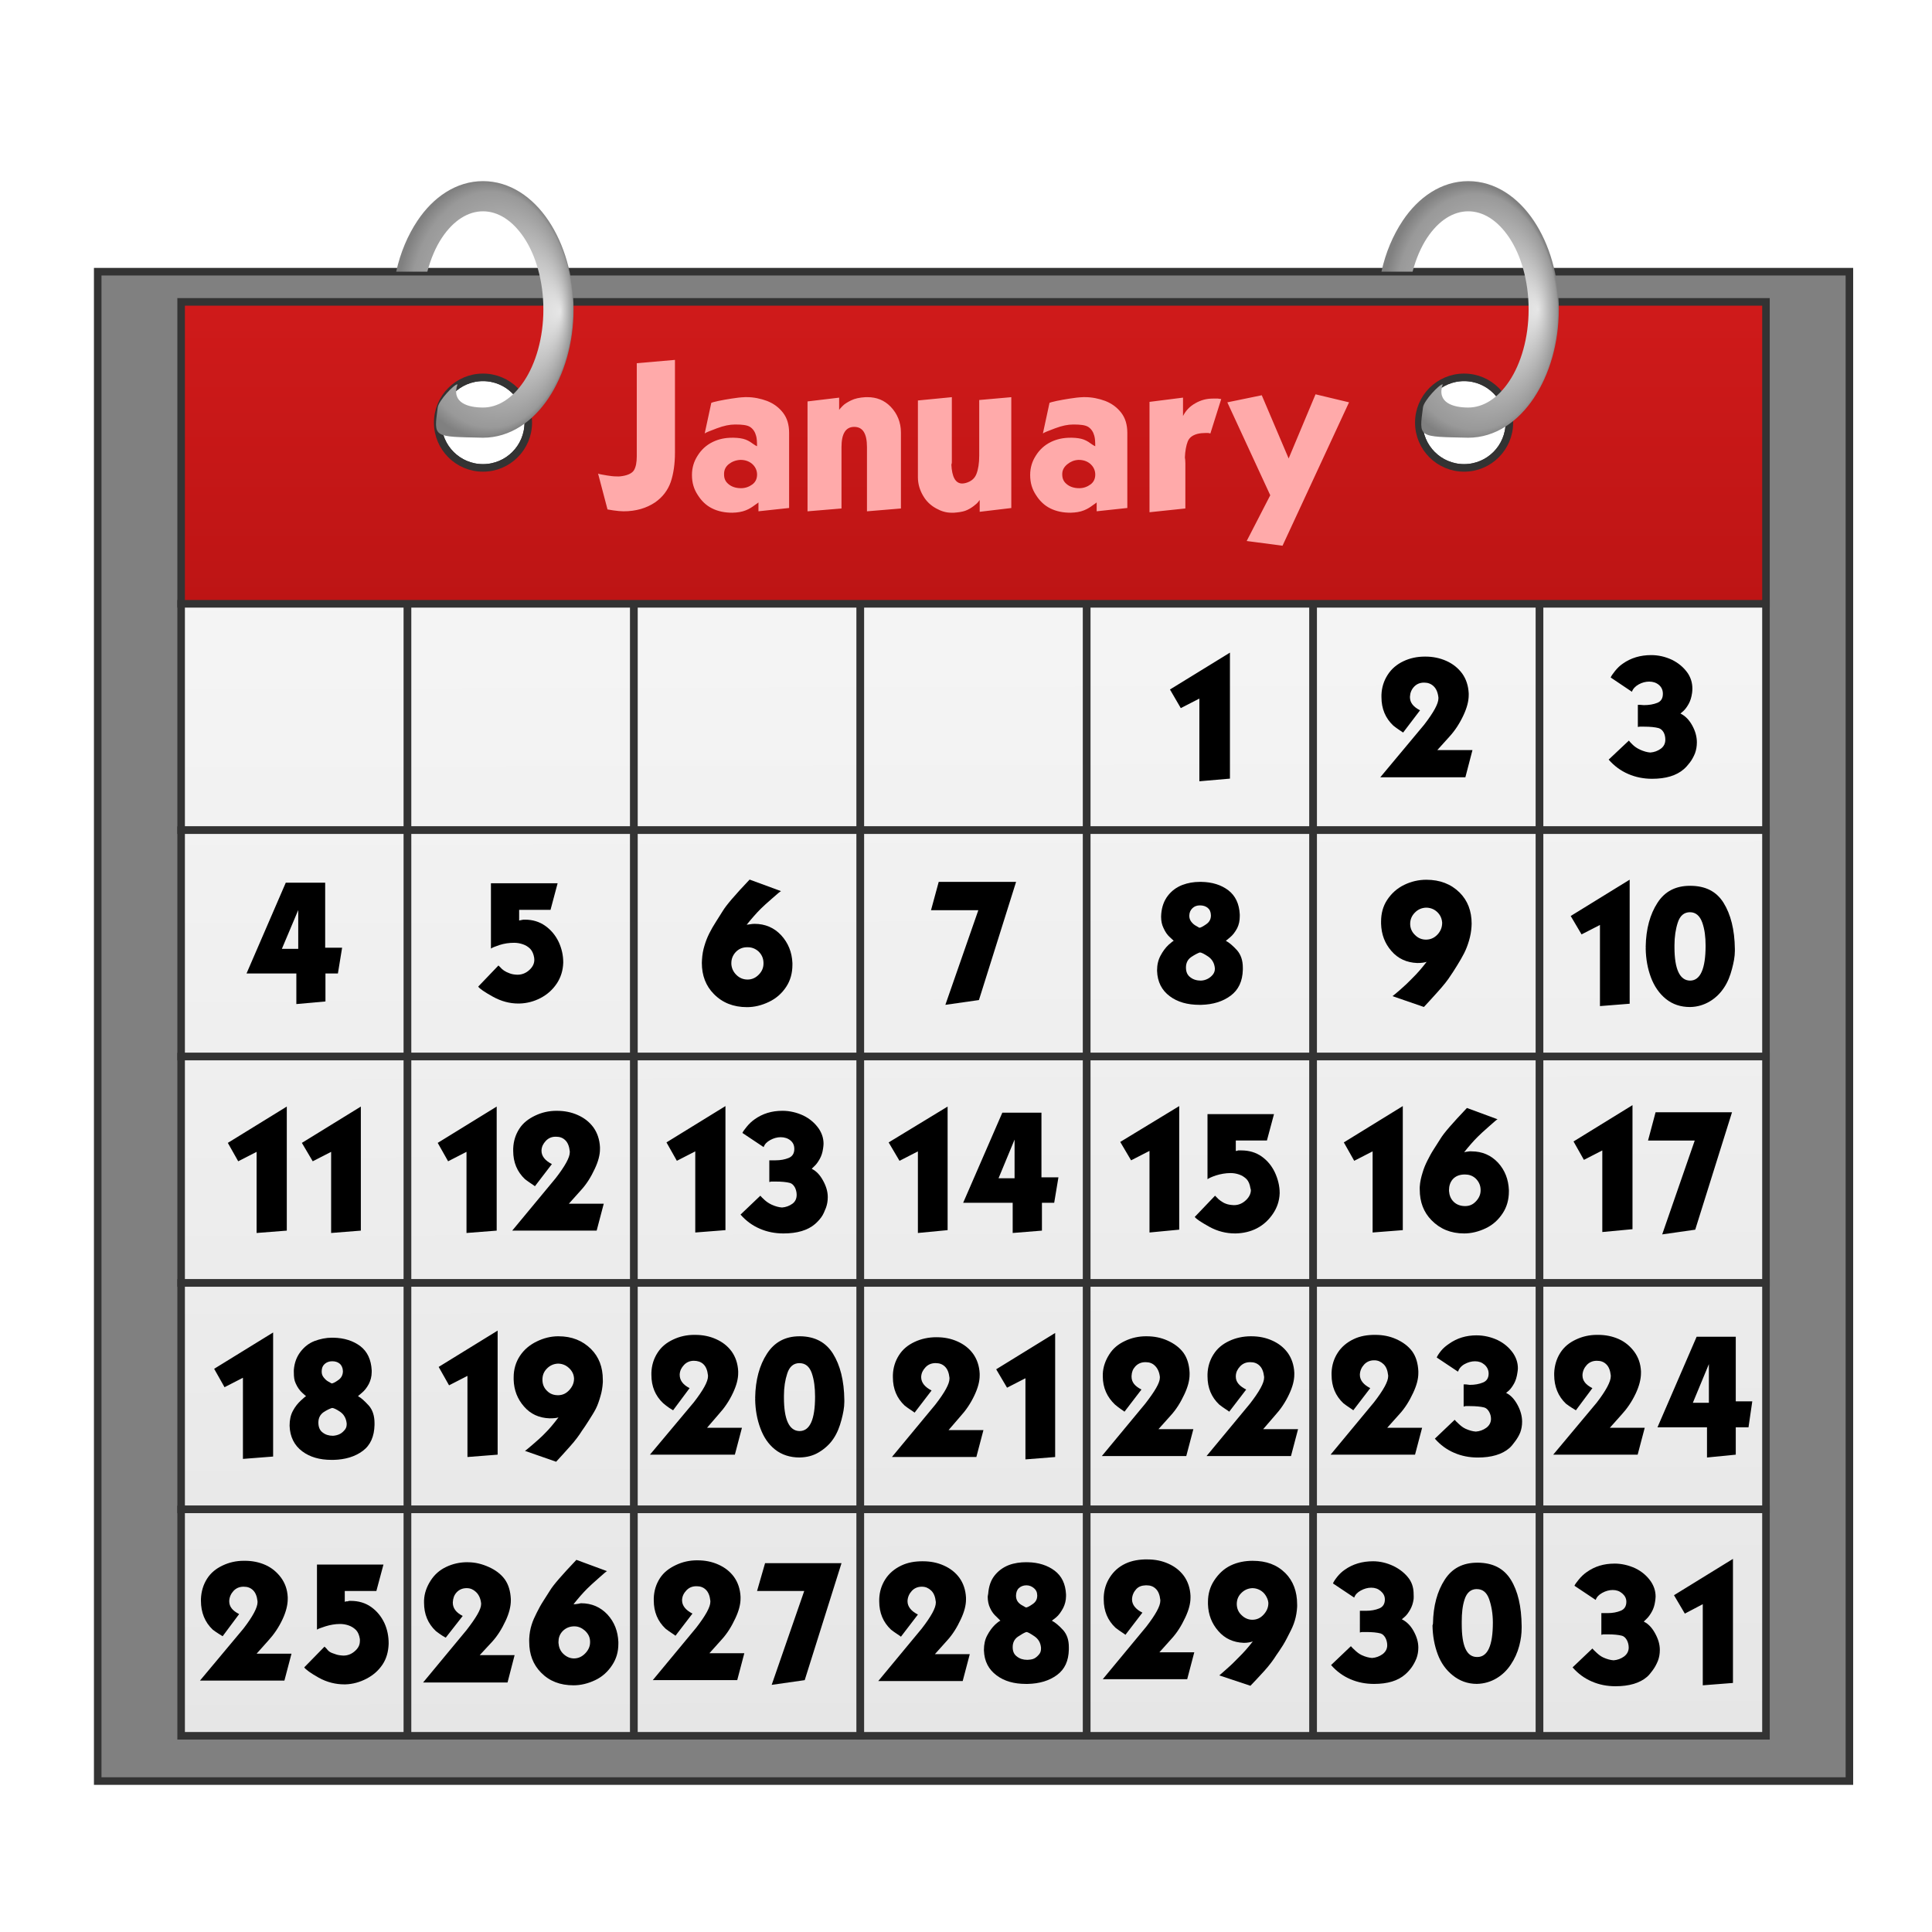 <?xml version="1.0" encoding="UTF-8" standalone="no"?>
<!-- Created with Inkscape (http://www.inkscape.org/) -->

<svg
   xmlns:dc="http://purl.org/dc/elements/1.1/"
   xmlns:cc="http://creativecommons.org/ns#"
   xmlns:rdf="http://www.w3.org/1999/02/22-rdf-syntax-ns#"
   xmlns:svg="http://www.w3.org/2000/svg"
   xmlns="http://www.w3.org/2000/svg"
   xmlns:xlink="http://www.w3.org/1999/xlink"
   xmlns:sodipodi="http://sodipodi.sourceforge.net/DTD/sodipodi-0.dtd"
   xmlns:inkscape="http://www.inkscape.org/namespaces/inkscape"
   width="128"
   height="128"
   id="svg2"
   version="1.1"
   inkscape:version="0.48.0 r9654"
   sodipodi:docname="auto save.svg">
  <defs
     id="defs4">
    <linearGradient
       inkscape:collect="always"
       id="linearGradient5851">
      <stop
         style="stop-color:#e6e6e6;stop-opacity:1"
         offset="0"
         id="stop5853" />
      <stop
         id="stop5859"
         offset="0.919"
         style="stop-color:#999999;stop-opacity:1" />
      <stop
         style="stop-color:#808080;stop-opacity:1"
         offset="1"
         id="stop5855" />
    </linearGradient>
    <linearGradient
       id="linearGradient5399"
       inkscape:collect="always">
      <stop
         id="stop5401"
         offset="0"
         style="stop-color:#e6e6e6;stop-opacity:1;" />
      <stop
         id="stop5403"
         offset="1"
         style="stop-color:#f9f9f9;stop-opacity:1" />
    </linearGradient>
    <linearGradient
       id="linearGradient5393"
       inkscape:collect="always">
      <stop
         id="stop5395"
         offset="0"
         style="stop-color:#e6e6e6;stop-opacity:1;" />
      <stop
         id="stop5397"
         offset="1"
         style="stop-color:#f9f9f9;stop-opacity:1" />
    </linearGradient>
    <linearGradient
       id="linearGradient5387"
       inkscape:collect="always">
      <stop
         id="stop5389"
         offset="0"
         style="stop-color:#e6e6e6;stop-opacity:1;" />
      <stop
         id="stop5391"
         offset="1"
         style="stop-color:#f9f9f9;stop-opacity:1" />
    </linearGradient>
    <linearGradient
       id="linearGradient5381"
       inkscape:collect="always">
      <stop
         id="stop5383"
         offset="0"
         style="stop-color:#e6e6e6;stop-opacity:1;" />
      <stop
         id="stop5385"
         offset="1"
         style="stop-color:#f9f9f9;stop-opacity:1" />
    </linearGradient>
    <linearGradient
       id="linearGradient5375"
       inkscape:collect="always">
      <stop
         id="stop5377"
         offset="0"
         style="stop-color:#e6e6e6;stop-opacity:1;" />
      <stop
         id="stop5379"
         offset="1"
         style="stop-color:#f9f9f9;stop-opacity:1" />
    </linearGradient>
    <linearGradient
       id="linearGradient5369"
       inkscape:collect="always">
      <stop
         id="stop5371"
         offset="0"
         style="stop-color:#e6e6e6;stop-opacity:1;" />
      <stop
         id="stop5373"
         offset="1"
         style="stop-color:#f9f9f9;stop-opacity:1" />
    </linearGradient>
    <linearGradient
       id="linearGradient5363"
       inkscape:collect="always">
      <stop
         id="stop5365"
         offset="0"
         style="stop-color:#e6e6e6;stop-opacity:1;" />
      <stop
         id="stop5367"
         offset="1"
         style="stop-color:#f9f9f9;stop-opacity:1" />
    </linearGradient>
    <linearGradient
       id="linearGradient5357"
       inkscape:collect="always">
      <stop
         id="stop5359"
         offset="0"
         style="stop-color:#e6e6e6;stop-opacity:1;" />
      <stop
         id="stop5361"
         offset="1"
         style="stop-color:#f9f9f9;stop-opacity:1" />
    </linearGradient>
    <linearGradient
       id="linearGradient5351"
       inkscape:collect="always">
      <stop
         id="stop5353"
         offset="0"
         style="stop-color:#e6e6e6;stop-opacity:1;" />
      <stop
         id="stop5355"
         offset="1"
         style="stop-color:#f9f9f9;stop-opacity:1" />
    </linearGradient>
    <linearGradient
       id="linearGradient5345"
       inkscape:collect="always">
      <stop
         id="stop5347"
         offset="0"
         style="stop-color:#e6e6e6;stop-opacity:1;" />
      <stop
         id="stop5349"
         offset="1"
         style="stop-color:#f9f9f9;stop-opacity:1" />
    </linearGradient>
    <linearGradient
       id="linearGradient5339"
       inkscape:collect="always">
      <stop
         id="stop5341"
         offset="0"
         style="stop-color:#e6e6e6;stop-opacity:1;" />
      <stop
         id="stop5343"
         offset="1"
         style="stop-color:#f9f9f9;stop-opacity:1" />
    </linearGradient>
    <linearGradient
       id="linearGradient5333"
       inkscape:collect="always">
      <stop
         id="stop5335"
         offset="0"
         style="stop-color:#e6e6e6;stop-opacity:1;" />
      <stop
         id="stop5337"
         offset="1"
         style="stop-color:#f9f9f9;stop-opacity:1" />
    </linearGradient>
    <linearGradient
       id="linearGradient5327"
       inkscape:collect="always">
      <stop
         id="stop5329"
         offset="0"
         style="stop-color:#e6e6e6;stop-opacity:1;" />
      <stop
         id="stop5331"
         offset="1"
         style="stop-color:#f9f9f9;stop-opacity:1" />
    </linearGradient>
    <linearGradient
       id="linearGradient5321"
       inkscape:collect="always">
      <stop
         id="stop5323"
         offset="0"
         style="stop-color:#e6e6e6;stop-opacity:1;" />
      <stop
         id="stop5325"
         offset="1"
         style="stop-color:#f9f9f9;stop-opacity:1" />
    </linearGradient>
    <linearGradient
       id="linearGradient5315"
       inkscape:collect="always">
      <stop
         id="stop5317"
         offset="0"
         style="stop-color:#e6e6e6;stop-opacity:1;" />
      <stop
         id="stop5319"
         offset="1"
         style="stop-color:#f9f9f9;stop-opacity:1" />
    </linearGradient>
    <linearGradient
       id="linearGradient5309"
       inkscape:collect="always">
      <stop
         id="stop5311"
         offset="0"
         style="stop-color:#e6e6e6;stop-opacity:1;" />
      <stop
         id="stop5313"
         offset="1"
         style="stop-color:#f9f9f9;stop-opacity:1" />
    </linearGradient>
    <linearGradient
       id="linearGradient5303"
       inkscape:collect="always">
      <stop
         id="stop5305"
         offset="0"
         style="stop-color:#e6e6e6;stop-opacity:1;" />
      <stop
         id="stop5307"
         offset="1"
         style="stop-color:#f9f9f9;stop-opacity:1" />
    </linearGradient>
    <linearGradient
       id="linearGradient5297"
       inkscape:collect="always">
      <stop
         id="stop5299"
         offset="0"
         style="stop-color:#e6e6e6;stop-opacity:1;" />
      <stop
         id="stop5301"
         offset="1"
         style="stop-color:#f9f9f9;stop-opacity:1" />
    </linearGradient>
    <linearGradient
       id="linearGradient5291"
       inkscape:collect="always">
      <stop
         id="stop5293"
         offset="0"
         style="stop-color:#e6e6e6;stop-opacity:1;" />
      <stop
         id="stop5295"
         offset="1"
         style="stop-color:#f9f9f9;stop-opacity:1" />
    </linearGradient>
    <linearGradient
       id="linearGradient5285"
       inkscape:collect="always">
      <stop
         id="stop5287"
         offset="0"
         style="stop-color:#e6e6e6;stop-opacity:1;" />
      <stop
         id="stop5289"
         offset="1"
         style="stop-color:#f9f9f9;stop-opacity:1" />
    </linearGradient>
    <linearGradient
       id="linearGradient5279"
       inkscape:collect="always">
      <stop
         id="stop5281"
         offset="0"
         style="stop-color:#e6e6e6;stop-opacity:1;" />
      <stop
         id="stop5283"
         offset="1"
         style="stop-color:#f9f9f9;stop-opacity:1" />
    </linearGradient>
    <linearGradient
       id="linearGradient5273"
       inkscape:collect="always">
      <stop
         id="stop5275"
         offset="0"
         style="stop-color:#e6e6e6;stop-opacity:1;" />
      <stop
         id="stop5277"
         offset="1"
         style="stop-color:#f9f9f9;stop-opacity:1" />
    </linearGradient>
    <linearGradient
       id="linearGradient5267"
       inkscape:collect="always">
      <stop
         id="stop5269"
         offset="0"
         style="stop-color:#e6e6e6;stop-opacity:1;" />
      <stop
         id="stop5271"
         offset="1"
         style="stop-color:#f9f9f9;stop-opacity:1" />
    </linearGradient>
    <linearGradient
       id="linearGradient5261"
       inkscape:collect="always">
      <stop
         id="stop5263"
         offset="0"
         style="stop-color:#e6e6e6;stop-opacity:1;" />
      <stop
         id="stop5265"
         offset="1"
         style="stop-color:#f9f9f9;stop-opacity:1" />
    </linearGradient>
    <linearGradient
       id="linearGradient5255"
       inkscape:collect="always">
      <stop
         id="stop5257"
         offset="0"
         style="stop-color:#e6e6e6;stop-opacity:1;" />
      <stop
         id="stop5259"
         offset="1"
         style="stop-color:#f9f9f9;stop-opacity:1" />
    </linearGradient>
    <linearGradient
       id="linearGradient5249"
       inkscape:collect="always">
      <stop
         id="stop5251"
         offset="0"
         style="stop-color:#e6e6e6;stop-opacity:1;" />
      <stop
         id="stop5253"
         offset="1"
         style="stop-color:#f9f9f9;stop-opacity:1" />
    </linearGradient>
    <linearGradient
       id="linearGradient5243"
       inkscape:collect="always">
      <stop
         id="stop5245"
         offset="0"
         style="stop-color:#e6e6e6;stop-opacity:1;" />
      <stop
         id="stop5247"
         offset="1"
         style="stop-color:#f9f9f9;stop-opacity:1" />
    </linearGradient>
    <linearGradient
       id="linearGradient5237"
       inkscape:collect="always">
      <stop
         id="stop5239"
         offset="0"
         style="stop-color:#e6e6e6;stop-opacity:1;" />
      <stop
         id="stop5241"
         offset="1"
         style="stop-color:#f9f9f9;stop-opacity:1" />
    </linearGradient>
    <linearGradient
       id="linearGradient5231"
       inkscape:collect="always">
      <stop
         id="stop5233"
         offset="0"
         style="stop-color:#e6e6e6;stop-opacity:1;" />
      <stop
         id="stop5235"
         offset="1"
         style="stop-color:#f9f9f9;stop-opacity:1" />
    </linearGradient>
    <linearGradient
       id="linearGradient5225"
       inkscape:collect="always">
      <stop
         id="stop5227"
         offset="0"
         style="stop-color:#e6e6e6;stop-opacity:1;" />
      <stop
         id="stop5229"
         offset="1"
         style="stop-color:#f9f9f9;stop-opacity:1" />
    </linearGradient>
    <linearGradient
       id="linearGradient5219"
       inkscape:collect="always">
      <stop
         id="stop5221"
         offset="0"
         style="stop-color:#e6e6e6;stop-opacity:1;" />
      <stop
         id="stop5223"
         offset="1"
         style="stop-color:#f9f9f9;stop-opacity:1" />
    </linearGradient>
    <linearGradient
       id="linearGradient5213"
       inkscape:collect="always">
      <stop
         id="stop5215"
         offset="0"
         style="stop-color:#e6e6e6;stop-opacity:1;" />
      <stop
         id="stop5217"
         offset="1"
         style="stop-color:#f9f9f9;stop-opacity:1" />
    </linearGradient>
    <linearGradient
       id="linearGradient5207"
       inkscape:collect="always">
      <stop
         id="stop5209"
         offset="0"
         style="stop-color:#e6e6e6;stop-opacity:1;" />
      <stop
         id="stop5211"
         offset="1"
         style="stop-color:#f9f9f9;stop-opacity:1" />
    </linearGradient>
    <linearGradient
       id="linearGradient5201"
       inkscape:collect="always">
      <stop
         id="stop5203"
         offset="0"
         style="stop-color:#e6e6e6;stop-opacity:1;" />
      <stop
         id="stop5205"
         offset="1"
         style="stop-color:#f9f9f9;stop-opacity:1" />
    </linearGradient>
    <linearGradient
       inkscape:collect="always"
       id="linearGradient5125">
      <stop
         style="stop-color:#e6e6e6;stop-opacity:1;"
         offset="0"
         id="stop5127" />
      <stop
         style="stop-color:#f9f9f9;stop-opacity:1"
         offset="1"
         id="stop5129" />
    </linearGradient>
    <linearGradient
       inkscape:collect="always"
       xlink:href="#linearGradient5125"
       id="linearGradient5131"
       x1="23.75"
       y1="1037.862"
       x2="23.5"
       y2="939.485"
       gradientUnits="userSpaceOnUse"
       gradientTransform="translate(2,2)" />
    <linearGradient
       inkscape:collect="always"
       xlink:href="#linearGradient5399"
       id="linearGradient5133"
       x1="23.75"
       y1="1037.862"
       x2="23.5"
       y2="939.485"
       gradientUnits="userSpaceOnUse"
       gradientTransform="translate(2,2)" />
    <linearGradient
       inkscape:collect="always"
       xlink:href="#linearGradient5393"
       id="linearGradient5135"
       x1="23.75"
       y1="1037.862"
       x2="23.5"
       y2="939.485"
       gradientUnits="userSpaceOnUse"
       gradientTransform="translate(2,2)" />
    <linearGradient
       inkscape:collect="always"
       xlink:href="#linearGradient5387"
       id="linearGradient5137"
       x1="23.75"
       y1="1037.862"
       x2="23.5"
       y2="939.485"
       gradientUnits="userSpaceOnUse"
       gradientTransform="translate(2,2)" />
    <linearGradient
       inkscape:collect="always"
       xlink:href="#linearGradient5381"
       id="linearGradient5139"
       x1="23.75"
       y1="1037.862"
       x2="23.5"
       y2="939.485"
       gradientUnits="userSpaceOnUse"
       gradientTransform="translate(2,2)" />
    <linearGradient
       inkscape:collect="always"
       xlink:href="#linearGradient5375"
       id="linearGradient5141"
       x1="23.75"
       y1="1037.862"
       x2="23.5"
       y2="939.485"
       gradientUnits="userSpaceOnUse"
       gradientTransform="translate(2,2)" />
    <linearGradient
       inkscape:collect="always"
       xlink:href="#linearGradient5369"
       id="linearGradient5143"
       x1="23.75"
       y1="1037.862"
       x2="23.5"
       y2="939.485"
       gradientUnits="userSpaceOnUse"
       gradientTransform="translate(2,2)" />
    <linearGradient
       inkscape:collect="always"
       xlink:href="#linearGradient5363"
       id="linearGradient5145"
       x1="23.75"
       y1="1037.862"
       x2="23.5"
       y2="939.485"
       gradientUnits="userSpaceOnUse"
       gradientTransform="translate(2,2)" />
    <linearGradient
       inkscape:collect="always"
       xlink:href="#linearGradient5357"
       id="linearGradient5147"
       x1="23.75"
       y1="1037.862"
       x2="23.5"
       y2="939.485"
       gradientUnits="userSpaceOnUse"
       gradientTransform="translate(2,2)" />
    <linearGradient
       inkscape:collect="always"
       xlink:href="#linearGradient5351"
       id="linearGradient5149"
       x1="23.75"
       y1="1037.862"
       x2="23.5"
       y2="939.485"
       gradientUnits="userSpaceOnUse"
       gradientTransform="translate(2,2)" />
    <linearGradient
       inkscape:collect="always"
       xlink:href="#linearGradient5345"
       id="linearGradient5151"
       x1="23.75"
       y1="1037.862"
       x2="23.5"
       y2="939.485"
       gradientUnits="userSpaceOnUse"
       gradientTransform="translate(2,2)" />
    <linearGradient
       inkscape:collect="always"
       xlink:href="#linearGradient5339"
       id="linearGradient5153"
       x1="23.75"
       y1="1037.862"
       x2="23.5"
       y2="939.485"
       gradientUnits="userSpaceOnUse"
       gradientTransform="translate(2,2)" />
    <linearGradient
       inkscape:collect="always"
       xlink:href="#linearGradient5333"
       id="linearGradient5155"
       x1="23.75"
       y1="1037.862"
       x2="23.5"
       y2="939.485"
       gradientUnits="userSpaceOnUse"
       gradientTransform="translate(2,2)" />
    <linearGradient
       inkscape:collect="always"
       xlink:href="#linearGradient5327"
       id="linearGradient5157"
       x1="23.75"
       y1="1037.862"
       x2="23.5"
       y2="939.485"
       gradientUnits="userSpaceOnUse"
       gradientTransform="translate(2,2)" />
    <linearGradient
       inkscape:collect="always"
       xlink:href="#linearGradient5321"
       id="linearGradient5159"
       x1="23.75"
       y1="1037.862"
       x2="23.5"
       y2="939.485"
       gradientUnits="userSpaceOnUse"
       gradientTransform="translate(2,2)" />
    <linearGradient
       inkscape:collect="always"
       xlink:href="#linearGradient5315"
       id="linearGradient5161"
       x1="23.75"
       y1="1037.862"
       x2="23.5"
       y2="939.485"
       gradientUnits="userSpaceOnUse"
       gradientTransform="translate(2,2)" />
    <linearGradient
       inkscape:collect="always"
       xlink:href="#linearGradient5309"
       id="linearGradient5163"
       x1="23.75"
       y1="1037.862"
       x2="23.5"
       y2="939.485"
       gradientUnits="userSpaceOnUse"
       gradientTransform="translate(2,2)" />
    <linearGradient
       inkscape:collect="always"
       xlink:href="#linearGradient5303"
       id="linearGradient5165"
       x1="23.75"
       y1="1037.862"
       x2="23.5"
       y2="939.485"
       gradientUnits="userSpaceOnUse"
       gradientTransform="translate(2,2)" />
    <linearGradient
       inkscape:collect="always"
       xlink:href="#linearGradient5297"
       id="linearGradient5167"
       x1="23.75"
       y1="1037.862"
       x2="23.5"
       y2="939.485"
       gradientUnits="userSpaceOnUse"
       gradientTransform="translate(2,2)" />
    <linearGradient
       inkscape:collect="always"
       xlink:href="#linearGradient5291"
       id="linearGradient5169"
       x1="23.75"
       y1="1037.862"
       x2="23.5"
       y2="939.485"
       gradientUnits="userSpaceOnUse"
       gradientTransform="translate(2,2)" />
    <linearGradient
       inkscape:collect="always"
       xlink:href="#linearGradient5285"
       id="linearGradient5171"
       x1="23.75"
       y1="1037.862"
       x2="23.5"
       y2="939.485"
       gradientUnits="userSpaceOnUse"
       gradientTransform="translate(2,2)" />
    <linearGradient
       inkscape:collect="always"
       xlink:href="#linearGradient5279"
       id="linearGradient5173"
       x1="23.75"
       y1="1037.862"
       x2="23.5"
       y2="939.485"
       gradientUnits="userSpaceOnUse"
       gradientTransform="translate(2,2)" />
    <linearGradient
       inkscape:collect="always"
       xlink:href="#linearGradient5273"
       id="linearGradient5175"
       x1="23.75"
       y1="1037.862"
       x2="23.5"
       y2="939.485"
       gradientUnits="userSpaceOnUse"
       gradientTransform="translate(2,2)" />
    <linearGradient
       inkscape:collect="always"
       xlink:href="#linearGradient5267"
       id="linearGradient5177"
       x1="23.75"
       y1="1037.862"
       x2="23.5"
       y2="939.485"
       gradientUnits="userSpaceOnUse"
       gradientTransform="translate(2,2)" />
    <linearGradient
       inkscape:collect="always"
       xlink:href="#linearGradient5261"
       id="linearGradient5179"
       x1="23.75"
       y1="1037.862"
       x2="23.5"
       y2="939.485"
       gradientUnits="userSpaceOnUse"
       gradientTransform="translate(2,2)" />
    <linearGradient
       inkscape:collect="always"
       xlink:href="#linearGradient5255"
       id="linearGradient5181"
       x1="23.75"
       y1="1037.862"
       x2="23.5"
       y2="939.485"
       gradientUnits="userSpaceOnUse"
       gradientTransform="translate(2,2)" />
    <linearGradient
       inkscape:collect="always"
       xlink:href="#linearGradient5249"
       id="linearGradient5183"
       x1="23.75"
       y1="1037.862"
       x2="23.5"
       y2="939.485"
       gradientUnits="userSpaceOnUse"
       gradientTransform="translate(2,2)" />
    <linearGradient
       inkscape:collect="always"
       xlink:href="#linearGradient5243"
       id="linearGradient5185"
       x1="23.75"
       y1="1037.862"
       x2="23.5"
       y2="939.485"
       gradientUnits="userSpaceOnUse"
       gradientTransform="translate(2,2)" />
    <linearGradient
       inkscape:collect="always"
       xlink:href="#linearGradient5237"
       id="linearGradient5187"
       x1="23.75"
       y1="1037.862"
       x2="23.5"
       y2="939.485"
       gradientUnits="userSpaceOnUse"
       gradientTransform="translate(2,2)" />
    <linearGradient
       inkscape:collect="always"
       xlink:href="#linearGradient5231"
       id="linearGradient5189"
       x1="23.75"
       y1="1037.862"
       x2="23.5"
       y2="939.485"
       gradientUnits="userSpaceOnUse"
       gradientTransform="translate(2,2)" />
    <linearGradient
       inkscape:collect="always"
       xlink:href="#linearGradient5225"
       id="linearGradient5191"
       x1="23.75"
       y1="1037.862"
       x2="23.5"
       y2="939.485"
       gradientUnits="userSpaceOnUse"
       gradientTransform="translate(2,2)" />
    <linearGradient
       inkscape:collect="always"
       xlink:href="#linearGradient5219"
       id="linearGradient5193"
       x1="23.75"
       y1="1037.862"
       x2="23.5"
       y2="939.485"
       gradientUnits="userSpaceOnUse"
       gradientTransform="translate(2,2)" />
    <linearGradient
       inkscape:collect="always"
       xlink:href="#linearGradient5213"
       id="linearGradient5195"
       x1="23.75"
       y1="1037.862"
       x2="23.5"
       y2="939.485"
       gradientUnits="userSpaceOnUse"
       gradientTransform="translate(2,2)" />
    <linearGradient
       inkscape:collect="always"
       xlink:href="#linearGradient5207"
       id="linearGradient5197"
       x1="23.75"
       y1="1037.862"
       x2="23.5"
       y2="939.485"
       gradientUnits="userSpaceOnUse"
       gradientTransform="translate(2,2)" />
    <linearGradient
       inkscape:collect="always"
       xlink:href="#linearGradient5201"
       id="linearGradient5199"
       x1="23.75"
       y1="1037.862"
       x2="23.5"
       y2="939.485"
       gradientUnits="userSpaceOnUse"
       gradientTransform="translate(2,2)" />
    <linearGradient
       inkscape:collect="always"
       xlink:href="#linearGradient5661-2"
       id="linearGradient5659-5"
       gradientUnits="userSpaceOnUse"
       x1="21.25"
       y1="987.112"
       x2="24"
       y2="940.612"
       gradientTransform="matrix(1.105,0,0,5,-6.579,-3769.445)" />
    <linearGradient
       id="linearGradient5661-2"
       inkscape:collect="always">
      <stop
         id="stop5663-3"
         offset="0"
         style="stop-color:#333333;stop-opacity:1" />
      <stop
         id="stop5665-1"
         offset="1"
         style="stop-color:#808080;stop-opacity:1" />
    </linearGradient>
    <linearGradient
       inkscape:collect="always"
       xlink:href="#linearGradient5661-2-2"
       id="linearGradient5659-5-1"
       gradientUnits="userSpaceOnUse"
       x1="21.25"
       y1="987.112"
       x2="24"
       y2="940.612"
       gradientTransform="matrix(1.105,0,0,5,-6.579,-3769.445)" />
    <linearGradient
       id="linearGradient5661-2-2"
       inkscape:collect="always">
      <stop
         id="stop5663-3-6"
         offset="0"
         style="stop-color:#333333;stop-opacity:1" />
      <stop
         id="stop5665-1-0"
         offset="1"
         style="stop-color:#808080;stop-opacity:1" />
    </linearGradient>
    <linearGradient
       inkscape:collect="always"
       id="linearGradient5626-4">
      <stop
         style="stop-color:#800000;stop-opacity:1;"
         offset="0"
         id="stop5628-5" />
      <stop
         style="stop-color:#ff2a2a;stop-opacity:1"
         offset="1"
         id="stop5630-8" />
    </linearGradient>
    <linearGradient
       inkscape:collect="always"
       xlink:href="#linearGradient5626-4"
       id="linearGradient5847"
       gradientUnits="userSpaceOnUse"
       gradientTransform="translate(67,926.362)"
       x1="15"
       y1="104.381"
       x2="15"
       y2="-34" />
    <radialGradient
       inkscape:collect="always"
       xlink:href="#linearGradient5851"
       id="radialGradient5857"
       cx="95.4"
       cy="944.862"
       fx="99.9"
       fy="944.733"
       r="5.875"
       gradientTransform="matrix(1,0,0,1.447,2,-422.172)"
       gradientUnits="userSpaceOnUse" />
    <radialGradient
       inkscape:collect="always"
       xlink:href="#linearGradient5851"
       id="radialGradient5867"
       cx="30.125"
       cy="20.5"
       fx="35.125"
       fy="20.586"
       r="5.875"
       gradientTransform="matrix(1,0,0,1.447,2,915.203)"
       gradientUnits="userSpaceOnUse" />
    <linearGradient
       inkscape:collect="always"
       xlink:href="#linearGradient5661-2-2"
       id="linearGradient5869"
       gradientUnits="userSpaceOnUse"
       gradientTransform="matrix(1.105,0,0,5,60.421,-2845.083)"
       x1="21.25"
       y1="987.112"
       x2="24"
       y2="940.612" />
  </defs>
  <sodipodi:namedview
     id="base"
     pagecolor="#ffffff"
     bordercolor="#666666"
     borderopacity="1.0"
     inkscape:pageopacity="0.0"
     inkscape:pageshadow="2"
     inkscape:zoom="1"
     inkscape:cx="61.922438"
     inkscape:cy="107.62175"
     inkscape:document-units="px"
     inkscape:current-layer="layer1"
     showgrid="false"
     showguides="true"
     inkscape:guide-bbox="true"
     inkscape:window-width="1280"
     inkscape:window-height="968"
     inkscape:window-x="-4"
     inkscape:window-y="-4"
     inkscape:window-maximized="1">
    <inkscape:grid
       type="xygrid"
       id="grid3763"
       empspacing="5"
       visible="true"
       enabled="true"
       snapvisiblegridlinesonly="true" />
  </sodipodi:namedview>
  <g
     inkscape:label="Layer 1"
     inkscape:groupmode="layer"
     id="layer1"
     transform="translate(0,-924.362)">
    <path
       id="path5773"
       style="color:#000000;fill:url(#linearGradient5869);fill-opacity:1;fill-rule:evenodd;stroke:#333333;stroke-width:0.5;stroke-linecap:butt;stroke-linejoin:miter;stroke-miterlimit:4;stroke-opacity:1;stroke-dashoffset:0;marker:none;visibility:visible;display:inline;overflow:visible;enable-background:accumulate"
       d="m 100,952.362 c 0,1.657 -1.343,3 -3,3 -1.657,0 -3,-1.343 -3,-3 0,-1.657 1.343,-3 3,-3 1.657,0 3,1.343 3,3 z m -65,0 c 0,1.657 -1.343,3 -3,3 -1.657,0 -3,-1.343 -3,-3 0,-1.657 1.343,-3 3,-3 1.657,0 3,1.343 3,3 z m -28.526,-10 116.053,0 0,100 -116.053,0 z"
       inkscape:connector-curvature="0" />
    <rect
       style="fill:url(#linearGradient5199);fill-opacity:1;fill-rule:evenodd;stroke:#333333;stroke-width:0.5;stroke-linecap:butt;stroke-linejoin:miter;stroke-opacity:1"
       id="rect4917"
       width="15"
       height="15"
       x="12"
       y="964.362" />
    <rect
       y="964.362"
       x="27"
       height="15"
       width="15"
       id="rect4919"
       style="fill:url(#linearGradient5197);fill-opacity:1;fill-rule:evenodd;stroke:#333333;stroke-width:0.5;stroke-linecap:butt;stroke-linejoin:miter;stroke-opacity:1" />
    <rect
       style="fill:url(#linearGradient5195);fill-opacity:1;fill-rule:evenodd;stroke:#333333;stroke-width:0.5;stroke-linecap:butt;stroke-linejoin:miter;stroke-opacity:1"
       id="rect4921"
       width="15"
       height="15"
       x="42"
       y="964.362" />
    <rect
       y="964.362"
       x="57"
       height="15"
       width="15"
       id="rect4923"
       style="fill:url(#linearGradient5193);fill-opacity:1;fill-rule:evenodd;stroke:#333333;stroke-width:0.5;stroke-linecap:butt;stroke-linejoin:miter;stroke-opacity:1" />
    <rect
       style="fill:url(#linearGradient5191);fill-opacity:1;fill-rule:evenodd;stroke:#333333;stroke-width:0.5;stroke-linecap:butt;stroke-linejoin:miter;stroke-opacity:1"
       id="rect4925"
       width="15"
       height="15"
       x="72"
       y="964.362" />
    <rect
       y="964.362"
       x="87"
       height="15"
       width="15"
       id="rect4927"
       style="fill:url(#linearGradient5189);fill-opacity:1;fill-rule:evenodd;stroke:#333333;stroke-width:0.5;stroke-linecap:butt;stroke-linejoin:miter;stroke-opacity:1" />
    <rect
       style="fill:url(#linearGradient5187);fill-opacity:1;fill-rule:evenodd;stroke:#333333;stroke-width:0.5;stroke-linecap:butt;stroke-linejoin:miter;stroke-opacity:1"
       id="rect4929"
       width="15"
       height="15"
       x="102"
       y="964.362" />
    <path
       inkscape:connector-curvature="0"
       id="path5540"
       style="font-size:9.695px;font-style:normal;font-variant:normal;font-weight:normal;font-stretch:normal;text-align:center;line-height:125%;letter-spacing:0px;word-spacing:0px;writing-mode:lr-tb;text-anchor:middle;fill:#000000;fill-opacity:1;stroke:none;font-family:Kabel;-inkscape-font-specification:Kabel"
       d="m 78.23,971.276 -0.717,-1.233 3.974,-2.443 0,8.348 -2.026,0.175 0,-5.479 z" />
    <path
       inkscape:connector-curvature="0"
       id="path5537"
       style="font-size:9.586px;font-style:normal;font-variant:normal;font-weight:normal;font-stretch:normal;text-align:center;line-height:125%;letter-spacing:0px;word-spacing:0px;writing-mode:lr-tb;text-anchor:middle;fill:#000000;fill-opacity:1;stroke:none;font-family:Kabel;-inkscape-font-specification:Kabel"
       d="m 91.447,975.859 2.904,-3.48 c 0.632,-0.818 0.948,-1.399 0.948,-1.744 0,-0.02 0,-0.04 0,-0.059 -0.037,-0.339 -0.146,-0.591 -0.325,-0.756 -0.165,-0.154 -0.367,-0.232 -0.604,-0.232 0,10e-6 -0.019,10e-6 -0.056,0 -0.256,0.006 -0.467,0.099 -0.634,0.279 -0.165,0.179 -0.254,0.397 -0.267,0.653 0,10e-6 0,0.013 0,0.037 0,0.351 0.223,0.639 0.669,0.864 l -1.121,1.474 c -0.006,-0.006 -0.083,-0.057 -0.229,-0.152 -0.147,-0.097 -0.287,-0.199 -0.421,-0.307 -0.524,-0.493 -0.786,-1.123 -0.786,-1.889 0,0 0,-0.051 0,-0.154 0.019,-0.485 0.156,-0.926 0.412,-1.322 0.25,-0.39 0.598,-0.69 1.044,-0.901 0.429,-0.204 0.902,-0.307 1.418,-0.307 0.014,0 0.027,0 0.04,0 0.498,0 0.961,0.096 1.389,0.288 0.428,0.192 0.777,0.47 1.045,0.833 0.262,0.365 0.406,0.803 0.433,1.313 -1e-5,0.039 -1e-5,0.077 0,0.115 -1e-5,0.396 -0.115,0.841 -0.346,1.334 -0.256,0.549 -0.566,1.022 -0.929,1.418 l -0.805,0.892 2.329,0 -0.47,1.802 z" />
    <path
       inkscape:connector-curvature="0"
       id="path5534"
       style="font-size:9.629px;font-style:normal;font-variant:normal;font-weight:normal;font-stretch:normal;text-align:center;line-height:125%;letter-spacing:0px;word-spacing:0px;writing-mode:lr-tb;text-anchor:middle;fill:#000000;fill-opacity:1;stroke:none;font-family:Kabel;-inkscape-font-specification:Kabel"
       d="m 108.118,970.193 -1.406,-0.945 c 0.033,-0.089 0.129,-0.234 0.289,-0.433 0.16,-0.199 0.33,-0.36 0.51,-0.482 0.533,-0.379 1.162,-0.569 1.888,-0.569 0.469,1e-5 0.924,0.103 1.366,0.308 0.437,0.213 0.787,0.509 1.051,0.886 0.205,0.309 0.308,0.649 0.308,1.02 0,0.097 -0.006,0.194 -0.019,0.289 -0.039,0.284 -0.113,0.524 -0.221,0.722 -0.116,0.207 -0.232,0.364 -0.348,0.472 -0.122,0.11 -0.19,0.168 -0.202,0.174 0.315,0.154 0.575,0.417 0.78,0.79 0.205,0.371 0.308,0.744 0.308,1.117 0,0.263 -0.042,0.507 -0.125,0.731 -0.091,0.226 -0.204,0.428 -0.339,0.608 -0.135,0.179 -0.27,0.327 -0.404,0.443 -0.487,0.423 -1.187,0.635 -2.099,0.635 -0.564,0 -1.09,-0.106 -1.577,-0.317 -0.495,-0.212 -0.929,-0.53 -1.3,-0.954 l 1.338,-1.26 c 0.052,0.07 0.142,0.167 0.27,0.289 0.129,0.121 0.282,0.223 0.461,0.308 0.251,0.114 0.482,0.179 0.693,0.193 0.257,-0.02 0.488,-0.104 0.693,-0.252 0.199,-0.147 0.299,-0.346 0.299,-0.597 -1e-5,-0.186 -0.038,-0.35 -0.115,-0.491 -0.083,-0.141 -0.192,-0.234 -0.327,-0.277 -0.238,-0.064 -0.559,-0.096 -0.964,-0.096 -0.141,10e-6 -0.237,10e-6 -0.289,0 -0.052,0.006 -0.093,0.013 -0.125,0.019 l 0,-1.464 c 0.031,10e-6 0.083,10e-6 0.155,0 0.07,0.006 0.15,0.013 0.24,0.019 0.346,0 0.645,-0.051 0.896,-0.153 0.244,-0.097 0.367,-0.296 0.367,-0.597 -1e-5,-0.244 -0.087,-0.44 -0.261,-0.588 -0.174,-0.147 -0.389,-0.221 -0.646,-0.221 -0.237,10e-6 -0.467,0.061 -0.691,0.183 -0.232,0.129 -0.383,0.292 -0.454,0.491 z" />
    <rect
       y="979.362"
       x="12"
       height="15"
       width="15"
       id="rect4943"
       style="fill:url(#linearGradient5185);fill-opacity:1;fill-rule:evenodd;stroke:#333333;stroke-width:0.5;stroke-linecap:butt;stroke-linejoin:miter;stroke-opacity:1" />
    <rect
       style="fill:url(#linearGradient5183);fill-opacity:1;fill-rule:evenodd;stroke:#333333;stroke-width:0.5;stroke-linecap:butt;stroke-linejoin:miter;stroke-opacity:1"
       id="rect4945"
       width="15"
       height="15"
       x="27"
       y="979.362" />
    <rect
       y="979.362"
       x="42"
       height="15"
       width="15"
       id="rect4947"
       style="fill:url(#linearGradient5181);fill-opacity:1;fill-rule:evenodd;stroke:#333333;stroke-width:0.5;stroke-linecap:butt;stroke-linejoin:miter;stroke-opacity:1" />
    <rect
       style="fill:url(#linearGradient5179);fill-opacity:1;fill-rule:evenodd;stroke:#333333;stroke-width:0.5;stroke-linecap:butt;stroke-linejoin:miter;stroke-opacity:1"
       id="rect4949"
       width="15"
       height="15"
       x="57"
       y="979.362" />
    <rect
       style="fill:url(#linearGradient5177);fill-opacity:1;fill-rule:evenodd;stroke:#333333;stroke-width:0.5;stroke-linecap:butt;stroke-linejoin:miter;stroke-opacity:1"
       id="rect4951"
       width="15"
       height="15"
       x="12"
       y="994.362" />
    <rect
       y="994.362"
       x="27"
       height="15"
       width="15"
       id="rect4953"
       style="fill:url(#linearGradient5175);fill-opacity:1;fill-rule:evenodd;stroke:#333333;stroke-width:0.5;stroke-linecap:butt;stroke-linejoin:miter;stroke-opacity:1" />
    <rect
       style="fill:url(#linearGradient5173);fill-opacity:1;fill-rule:evenodd;stroke:#333333;stroke-width:0.5;stroke-linecap:butt;stroke-linejoin:miter;stroke-opacity:1"
       id="rect4955"
       width="15"
       height="15"
       x="42"
       y="994.362" />
    <rect
       y="994.362"
       x="57"
       height="15"
       width="15"
       id="rect4957"
       style="fill:url(#linearGradient5171);fill-opacity:1;fill-rule:evenodd;stroke:#333333;stroke-width:0.5;stroke-linecap:butt;stroke-linejoin:miter;stroke-opacity:1" />
    <rect
       y="1009.362"
       x="12"
       height="15"
       width="15"
       id="rect4959"
       style="fill:url(#linearGradient5169);fill-opacity:1;fill-rule:evenodd;stroke:#333333;stroke-width:0.5;stroke-linecap:butt;stroke-linejoin:miter;stroke-opacity:1" />
    <rect
       style="fill:url(#linearGradient5167);fill-opacity:1;fill-rule:evenodd;stroke:#333333;stroke-width:0.5;stroke-linecap:butt;stroke-linejoin:miter;stroke-opacity:1"
       id="rect4961"
       width="15"
       height="15"
       x="27"
       y="1009.362" />
    <rect
       y="1009.362"
       x="42"
       height="15"
       width="15"
       id="rect4963"
       style="fill:url(#linearGradient5165);fill-opacity:1;fill-rule:evenodd;stroke:#333333;stroke-width:0.5;stroke-linecap:butt;stroke-linejoin:miter;stroke-opacity:1" />
    <rect
       style="fill:url(#linearGradient5163);fill-opacity:1;fill-rule:evenodd;stroke:#333333;stroke-width:0.5;stroke-linecap:butt;stroke-linejoin:miter;stroke-opacity:1"
       id="rect4965"
       width="15"
       height="15"
       x="57"
       y="1009.362" />
    <rect
       y="979.362"
       x="72"
       height="15"
       width="15"
       id="rect4967"
       style="fill:url(#linearGradient5161);fill-opacity:1;fill-rule:evenodd;stroke:#333333;stroke-width:0.5;stroke-linecap:butt;stroke-linejoin:miter;stroke-opacity:1" />
    <rect
       style="fill:url(#linearGradient5159);fill-opacity:1;fill-rule:evenodd;stroke:#333333;stroke-width:0.5;stroke-linecap:butt;stroke-linejoin:miter;stroke-opacity:1"
       id="rect4969"
       width="15"
       height="15"
       x="87"
       y="979.362" />
    <rect
       y="979.362"
       x="102"
       height="15"
       width="15"
       id="rect4971"
       style="fill:url(#linearGradient5157);fill-opacity:1;fill-rule:evenodd;stroke:#333333;stroke-width:0.5;stroke-linecap:butt;stroke-linejoin:miter;stroke-opacity:1" />
    <rect
       style="fill:url(#linearGradient5155);fill-opacity:1;fill-rule:evenodd;stroke:#333333;stroke-width:0.5;stroke-linecap:butt;stroke-linejoin:miter;stroke-opacity:1"
       id="rect4973"
       width="15"
       height="15"
       x="72"
       y="994.362" />
    <rect
       y="994.362"
       x="87"
       height="15"
       width="15"
       id="rect4975"
       style="fill:url(#linearGradient5153);fill-opacity:1;fill-rule:evenodd;stroke:#333333;stroke-width:0.5;stroke-linecap:butt;stroke-linejoin:miter;stroke-opacity:1" />
    <rect
       style="fill:url(#linearGradient5151);fill-opacity:1;fill-rule:evenodd;stroke:#333333;stroke-width:0.5;stroke-linecap:butt;stroke-linejoin:miter;stroke-opacity:1"
       id="rect4977"
       width="15"
       height="15"
       x="102"
       y="994.362" />
    <rect
       y="1009.362"
       x="72"
       height="15"
       width="15"
       id="rect4979"
       style="fill:url(#linearGradient5149);fill-opacity:1;fill-rule:evenodd;stroke:#333333;stroke-width:0.5;stroke-linecap:butt;stroke-linejoin:miter;stroke-opacity:1" />
    <rect
       style="fill:url(#linearGradient5147);fill-opacity:1;fill-rule:evenodd;stroke:#333333;stroke-width:0.5;stroke-linecap:butt;stroke-linejoin:miter;stroke-opacity:1"
       id="rect4981"
       width="15"
       height="15"
       x="87"
       y="1009.362" />
    <rect
       y="1009.362"
       x="102"
       height="15"
       width="15"
       id="rect4983"
       style="fill:url(#linearGradient5145);fill-opacity:1;fill-rule:evenodd;stroke:#333333;stroke-width:0.5;stroke-linecap:butt;stroke-linejoin:miter;stroke-opacity:1" />
    <path
       inkscape:connector-curvature="0"
       id="path5531"
       style="font-size:9.596px;font-style:normal;font-variant:normal;font-weight:normal;font-stretch:normal;text-align:center;line-height:125%;letter-spacing:0px;word-spacing:0px;writing-mode:lr-tb;text-anchor:middle;fill:#000000;fill-opacity:1;stroke:none;font-family:Kabel;-inkscape-font-specification:Kabel"
       d="m 18.934,982.841 2.61,0 0,4.309 1.122,0 -0.279,1.708 -0.825,0 0,1.853 -1.928,0.173 0,-2.027 -3.301,0 z m 0.825,4.386 0,-2.572 -1.085,2.572 z" />
    <path
       inkscape:connector-curvature="0"
       id="path5528"
       style="font-size:9.58px;font-style:normal;font-variant:normal;font-weight:normal;font-stretch:normal;text-align:center;line-height:125%;letter-spacing:0px;word-spacing:0px;writing-mode:lr-tb;text-anchor:middle;fill:#000000;fill-opacity:1;stroke:none;font-family:Kabel;-inkscape-font-specification:Kabel"
       d="m 31.684,989.726 1.34,-1.399 c 0.02,0.019 0.062,0.06 0.126,0.124 0.056,0.07 0.136,0.141 0.239,0.213 0.103,0.07 0.225,0.13 0.365,0.18 0.14,0.058 0.316,0.09 0.526,0.096 0.313,1e-5 0.588,-0.115 0.823,-0.344 0.198,-0.192 0.297,-0.406 0.297,-0.643 -1e-5,-0.044 -0.003,-0.088 -0.009,-0.133 -0.039,-0.249 -0.126,-0.448 -0.26,-0.594 -0.14,-0.14 -0.306,-0.242 -0.498,-0.306 -0.19,-0.064 -0.381,-0.096 -0.573,-0.096 -0.332,0 -0.652,0.048 -0.959,0.145 -0.307,0.101 -0.499,0.181 -0.575,0.239 l 0,-4.329 4.418,0 -0.47,1.761 -2.079,0 0,0.709 c 0.025,-0.006 0.054,-0.013 0.086,-0.019 0.025,-0.006 0.057,-0.013 0.095,-0.019 0.038,-0.006 0.071,-0.013 0.097,-0.019 0.025,10e-6 0.063,10e-6 0.115,0 0.505,10e-6 0.952,0.137 1.34,0.412 0.384,0.274 0.681,0.632 0.891,1.074 0.198,0.433 0.297,0.88 0.297,1.34 0,0 0,0.013 0,0.037 -0.019,0.511 -0.162,0.968 -0.43,1.371 -0.274,0.409 -0.632,0.728 -1.074,0.959 -0.44,0.229 -0.906,0.35 -1.399,0.363 -0.025,0 -0.051,0 -0.077,0 -0.574,0 -1.132,-0.15 -1.675,-0.449 -0.563,-0.313 -0.889,-0.537 -0.978,-0.671 z" />
    <path
       inkscape:connector-curvature="0"
       id="path5525"
       style="font-size:9.681px;font-style:normal;font-variant:normal;font-weight:normal;font-stretch:normal;text-align:center;line-height:125%;letter-spacing:0px;word-spacing:0px;writing-mode:lr-tb;text-anchor:middle;fill:#000000;fill-opacity:1;stroke:none;font-family:Kabel;-inkscape-font-specification:Kabel"
       d="m 49.664,982.636 2.082,0.766 c -0.046,0.013 -0.243,0.174 -0.591,0.485 -0.355,0.309 -0.606,0.537 -0.754,0.685 -0.291,0.292 -0.602,0.644 -0.931,1.056 0,0 0.049,-0.006 0.147,-0.019 0.096,-0.014 0.167,-0.024 0.213,-0.031 0.046,-0.006 0.098,-0.009 0.156,-0.009 0.709,10e-6 1.299,0.252 1.77,0.756 0.465,0.509 0.713,1.122 0.744,1.839 0,0.039 0,0.078 0,0.116 0,0.555 -0.136,1.039 -0.407,1.454 -0.29,0.444 -0.674,0.78 -1.151,1.007 -0.484,0.232 -0.967,0.347 -1.451,0.347 -0.898,0 -1.631,-0.291 -2.198,-0.872 -0.529,-0.536 -0.794,-1.223 -0.794,-2.061 0,-0.065 0.003,-0.132 0.009,-0.203 0.019,-0.336 0.074,-0.648 0.165,-0.938 0.084,-0.285 0.19,-0.556 0.319,-0.813 0.129,-0.258 0.284,-0.526 0.463,-0.804 0.175,-0.279 0.317,-0.505 0.428,-0.678 0.219,-0.369 0.812,-1.063 1.78,-2.082 z m -0.194,4.484 c -0.296,0.006 -0.544,0.119 -0.744,0.338 -0.181,0.206 -0.272,0.442 -0.272,0.707 -1e-5,0.025 -1e-5,0.051 0,0.078 0.021,0.277 0.134,0.516 0.34,0.716 0.206,0.2 0.451,0.3 0.735,0.3 0.29,0 0.541,-0.113 0.754,-0.338 0.2,-0.208 0.3,-0.447 0.3,-0.719 0,0 0,-0.019 0,-0.057 -0.006,-0.298 -0.119,-0.55 -0.338,-0.756 -0.206,-0.18 -0.439,-0.269 -0.697,-0.269 -0.025,10e-6 -0.051,10e-6 -0.078,0 z" />
    <path
       inkscape:connector-curvature="0"
       id="path5522"
       style="font-size:9.618px;font-style:normal;font-variant:normal;font-weight:normal;font-stretch:normal;text-align:center;line-height:125%;letter-spacing:0px;word-spacing:0px;writing-mode:lr-tb;text-anchor:middle;fill:#000000;fill-opacity:1;stroke:none;font-family:Kabel;-inkscape-font-specification:Kabel"
       d="m 61.682,984.665 0.51,-1.876 5.126,0 -2.461,7.829 -2.224,0.317 2.184,-6.27 z" />
    <path
       inkscape:connector-curvature="0"
       id="path5519"
       style="font-size:9.618px;font-style:normal;font-variant:normal;font-weight:normal;font-stretch:normal;text-align:center;line-height:125%;letter-spacing:0px;word-spacing:0px;writing-mode:lr-tb;text-anchor:middle;fill:#000000;fill-opacity:1;stroke:none;font-family:Kabel;-inkscape-font-specification:Kabel"
       d="m 79.458,985.828 c 0.083,0 0.233,-0.077 0.451,-0.23 0.211,-0.141 0.317,-0.333 0.317,-0.578 0,0 0,-0.006 0,-0.019 -0.006,-0.218 -0.077,-0.381 -0.211,-0.491 -0.135,-0.11 -0.308,-0.164 -0.519,-0.164 -0.199,10e-6 -0.362,0.061 -0.491,0.183 -0.135,0.128 -0.205,0.292 -0.211,0.491 0,0 0,0.006 0,0.019 0,0.147 0.045,0.279 0.134,0.395 0.097,0.122 0.203,0.212 0.317,0.27 0.11,0.064 0.181,0.106 0.214,0.124 z m 0.038,1.634 c -0.153,0.052 -0.346,0.154 -0.578,0.308 -0.23,0.161 -0.345,0.392 -0.345,0.693 0,0.29 0.096,0.505 0.289,0.646 0.185,0.147 0.419,0.221 0.702,0.221 0.16,-0.006 0.313,-0.048 0.46,-0.124 0.141,-0.077 0.257,-0.176 0.348,-0.298 0.077,-0.11 0.115,-0.225 0.115,-0.348 0,0 0,-0.019 0,-0.056 -0.033,-0.333 -0.181,-0.59 -0.444,-0.77 -0.269,-0.18 -0.452,-0.27 -0.547,-0.27 z m -1.731,-0.768 c -0.013,-0.006 -0.099,-0.087 -0.261,-0.242 -0.166,-0.147 -0.307,-0.352 -0.423,-0.615 -0.103,-0.211 -0.155,-0.458 -0.155,-0.74 0,-0.058 0.003,-0.119 0.009,-0.183 0.039,-0.474 0.184,-0.875 0.434,-1.202 0.25,-0.327 0.574,-0.567 0.97,-0.721 0.36,-0.135 0.742,-0.202 1.146,-0.202 0.038,0 0.076,0 0.115,0 0.712,0.013 1.306,0.198 1.78,0.557 0.468,0.36 0.721,0.892 0.758,1.597 -10e-6,0.045 -10e-6,0.087 0,0.124 -10e-6,0.296 -0.057,0.559 -0.171,0.789 -0.141,0.263 -0.298,0.465 -0.472,0.606 -0.174,0.141 -0.267,0.218 -0.279,0.232 0.205,0.102 0.452,0.31 0.742,0.625 0.255,0.294 0.383,0.679 0.383,1.153 -1e-5,0 -1e-5,0.045 0,0.136 -0.019,0.762 -0.288,1.336 -0.808,1.721 -0.518,0.385 -1.169,0.587 -1.951,0.606 -0.039,0 -0.077,0 -0.115,0 -0.802,0 -1.456,-0.189 -1.963,-0.568 -0.539,-0.398 -0.82,-0.958 -0.845,-1.681 -1e-5,-0.014 -1e-5,-0.027 0,-0.04 -1e-5,-0.365 0.077,-0.689 0.23,-0.972 0.153,-0.288 0.33,-0.525 0.528,-0.712 0.199,-0.178 0.315,-0.268 0.348,-0.268 z" />
    <path
       inkscape:connector-curvature="0"
       id="path5516"
       style="font-size:9.676px;font-style:normal;font-variant:normal;font-weight:normal;font-stretch:normal;text-align:center;line-height:125%;letter-spacing:0px;word-spacing:0px;writing-mode:lr-tb;text-anchor:middle;fill:#000000;fill-opacity:1;stroke:none;font-family:Kabel;-inkscape-font-specification:Kabel"
       d="m 94.337,991.077 -2.081,-0.718 c 0.065,-0.044 0.239,-0.189 0.522,-0.435 0.283,-0.246 0.548,-0.497 0.794,-0.754 0.317,-0.31 0.632,-0.672 0.947,-1.084 -0.154,0.052 -0.361,0.078 -0.619,0.078 -0.709,-0.027 -1.28,-0.291 -1.713,-0.794 -0.438,-0.498 -0.667,-1.101 -0.687,-1.81 0,-0.052 0,-0.101 0,-0.146 0,-0.542 0.132,-1.016 0.397,-1.422 0.291,-0.444 0.669,-0.779 1.134,-1.005 0.465,-0.226 0.954,-0.339 1.469,-0.339 0.898,0 1.633,0.283 2.206,0.85 0.529,0.529 0.794,1.217 0.794,2.062 0,0.065 -0.003,0.132 -0.009,0.203 -0.019,0.309 -0.074,0.615 -0.165,0.919 -0.09,0.31 -0.199,0.591 -0.328,0.842 -0.129,0.251 -0.284,0.522 -0.465,0.811 -0.18,0.291 -0.321,0.511 -0.425,0.659 -0.181,0.29 -0.465,0.648 -0.85,1.075 -0.387,0.432 -0.694,0.767 -0.919,1.006 z m 0.163,-4.463 c 0.291,-0.006 0.54,-0.122 0.747,-0.347 0.2,-0.219 0.3,-0.474 0.3,-0.765 0,1e-5 0,-0.006 0,-0.019 -0.014,-0.187 -0.069,-0.355 -0.165,-0.503 -0.096,-0.148 -0.225,-0.268 -0.387,-0.359 -0.161,-0.084 -0.332,-0.125 -0.513,-0.125 -0.302,0.013 -0.554,0.126 -0.754,0.34 -0.2,0.206 -0.3,0.451 -0.3,0.735 -1e-5,0 -1e-5,0.006 0,0.019 0.006,0.283 0.116,0.525 0.328,0.725 0.2,0.2 0.442,0.3 0.725,0.3 0,0 0.006,0 0.019,0 z" />
    <path
       style="font-size:9.532px;font-style:normal;font-variant:normal;font-weight:normal;font-stretch:normal;text-align:center;line-height:125%;letter-spacing:0px;word-spacing:0px;writing-mode:lr-tb;text-anchor:middle;fill:#000000;fill-opacity:1;stroke:none;font-family:Kabel;-inkscape-font-specification:Kabel"
       d="m 107.969,982.643 -3.906,2.406 0.719,1.219 1.219,-0.625 0,5.375 1.969,-0.156 0,-8.219 z m 4,0.406 c -0.954,10e-6 -1.668,0.368 -2.156,1.125 -0.495,0.762 -0.761,1.73 -0.781,2.906 0,0.043 0.012,0.086 0,0.125 0.012,0.694 0.127,1.322 0.344,1.906 0.216,0.584 0.555,1.081 1,1.438 0.444,0.355 0.97,0.531 1.594,0.531 0.489,-0.006 0.931,-0.146 1.312,-0.375 0.382,-0.229 0.691,-0.531 0.938,-0.906 0.248,-0.368 0.41,-0.786 0.531,-1.25 0.109,-0.414 0.188,-0.801 0.188,-1.188 l 0,-0.125 c -0.014,-1.289 -0.28,-2.307 -0.75,-3.062 -0.47,-0.751 -1.19,-1.119 -2.188,-1.125 l -0.031,0 z m 0,1.75 c 0.38,10e-6 0.653,0.242 0.812,0.688 0.158,0.45 0.219,0.946 0.219,1.531 0,1.525 -0.346,2.312 -1.031,2.312 -0.681,-0.012 -1.031,-0.757 -1.031,-2.219 l 0,-0.125 c 0,-0.56 0.079,-1.075 0.219,-1.5 0.147,-0.458 0.418,-0.687 0.812,-0.688 z"
       id="path5511"
       inkscape:connector-curvature="0" />
    <path
       style="font-size:9.532px;font-style:normal;font-variant:normal;font-weight:normal;font-stretch:normal;text-align:center;line-height:125%;letter-spacing:0px;word-spacing:0px;writing-mode:lr-tb;text-anchor:middle;fill:#000000;fill-opacity:1;stroke:none;font-family:Kabel;-inkscape-font-specification:Kabel"
       d="m 108.156,997.581 -3.906,2.406 0.688,1.219 1.219,-0.625 0,5.406 2,-0.188 0,-8.219 z m 1.531,0.469 -0.5,1.875 3.094,0 -2.156,6.219 2.188,-0.312 2.438,-7.781 -5.062,0 z"
       id="path5506"
       inkscape:connector-curvature="0" />
    <path
       style="font-size:9.532px;font-style:normal;font-variant:normal;font-weight:normal;font-stretch:normal;text-align:center;line-height:125%;letter-spacing:0px;word-spacing:0px;writing-mode:lr-tb;text-anchor:middle;fill:#000000;fill-opacity:1;stroke:none;font-family:Kabel;-inkscape-font-specification:Kabel"
       d="m 92.938,997.643 -3.906,2.406 0.688,1.219 1.219,-0.625 0,5.375 2,-0.156 0,-8.219 z m 4.25,0.125 c -0.953,1.004 -1.534,1.668 -1.75,2.031 -0.109,0.171 -0.265,0.413 -0.438,0.688 -0.177,0.273 -0.31,0.527 -0.438,0.781 -0.127,0.253 -0.23,0.5 -0.312,0.781 -0.09,0.285 -0.169,0.607 -0.188,0.938 -0.006,0.07 0,0.123 0,0.188 0,0.825 0.26,1.504 0.781,2.031 0.559,0.573 1.272,0.875 2.156,0.875 0.476,0 0.961,-0.116 1.438,-0.344 0.47,-0.223 0.84,-0.562 1.125,-1 0.267,-0.408 0.406,-0.891 0.406,-1.438 -1e-5,-0.037 -1e-5,-0.055 0,-0.094 -0.031,-0.706 -0.261,-1.311 -0.719,-1.812 -0.464,-0.496 -1.052,-0.75 -1.75,-0.75 -0.057,0 -0.111,-0.01 -0.156,0 -0.045,0.01 -0.124,0.017 -0.219,0.031 -0.096,0.013 -0.125,0.031 -0.125,0.031 0.324,-0.406 0.619,-0.744 0.906,-1.031 0.146,-0.146 0.401,-0.383 0.75,-0.688 0.343,-0.306 0.517,-0.456 0.562,-0.469 l -2.031,-0.75 z M 97,1002.175 l 0.062,0 c 0.254,0 0.484,0.073 0.688,0.25 0.216,0.203 0.338,0.457 0.344,0.75 -1e-5,0.037 -1e-5,0.062 0,0.062 -1e-5,0.267 -0.115,0.514 -0.312,0.719 -0.209,0.222 -0.433,0.312 -0.719,0.312 -0.279,0 -0.547,-0.084 -0.75,-0.281 -0.203,-0.197 -0.292,-0.446 -0.312,-0.719 l 0,-0.062 c 0,-0.261 0.072,-0.515 0.25,-0.719 0.197,-0.216 0.458,-0.302 0.75,-0.312 z"
       id="path5501"
       inkscape:connector-curvature="0" />
    <path
       style="font-size:9.532px;font-style:normal;font-variant:normal;font-weight:normal;font-stretch:normal;text-align:center;line-height:125%;letter-spacing:0px;word-spacing:0px;writing-mode:lr-tb;text-anchor:middle;fill:#000000;fill-opacity:1;stroke:none;font-family:Kabel;-inkscape-font-specification:Kabel"
       d="m 78.125,997.643 -3.906,2.375 0.719,1.219 1.219,-0.625 0,5.406 1.969,-0.188 0,-8.187 z m 1.875,0.531 0,4.313 c 0.076,-0.057 0.257,-0.149 0.562,-0.25 0.306,-0.096 0.638,-0.156 0.969,-0.156 0.191,0 0.373,0.03 0.562,0.094 0.191,0.064 0.36,0.173 0.5,0.312 0.133,0.146 0.211,0.345 0.25,0.594 0.006,0.045 0.031,0.082 0.031,0.125 -1e-5,0.236 -0.115,0.466 -0.312,0.656 -0.234,0.228 -0.501,0.344 -0.812,0.344 -0.209,-0.01 -0.392,-0.037 -0.531,-0.094 -0.14,-0.05 -0.241,-0.117 -0.344,-0.188 -0.102,-0.071 -0.194,-0.149 -0.25,-0.219 -0.064,-0.063 -0.105,-0.106 -0.125,-0.125 l -1.344,1.406 c 0.088,0.133 0.409,0.344 0.969,0.656 0.54,0.298 1.117,0.438 1.688,0.438 l 0.062,0 c 0.49,-0.012 0.969,-0.116 1.406,-0.344 0.439,-0.23 0.789,-0.562 1.062,-0.969 0.267,-0.4 0.419,-0.835 0.438,-1.344 -1e-5,-0.025 -1e-5,-0.031 0,-0.031 -1e-5,-0.458 -0.115,-0.912 -0.312,-1.344 -0.209,-0.439 -0.493,-0.789 -0.875,-1.062 -0.386,-0.273 -0.841,-0.406 -1.344,-0.406 l -0.125,0 c -0.026,0.01 -0.056,-0.01 -0.094,0 -0.038,0.01 -0.069,0.025 -0.094,0.031 -0.033,0.01 -0.038,-0.01 -0.062,0 l 0,-0.687 2.062,0 0.469,-1.75 -4.406,0 z"
       id="path5496"
       inkscape:connector-curvature="0" />
    <path
       style="font-size:9.532px;font-style:normal;font-variant:normal;font-weight:normal;font-stretch:normal;text-align:center;line-height:125%;letter-spacing:0px;word-spacing:0px;writing-mode:lr-tb;text-anchor:middle;fill:#000000;fill-opacity:1;stroke:none;font-family:Kabel;-inkscape-font-specification:Kabel"
       d="m 62.781,997.675 -3.906,2.375 0.719,1.219 1.219,-0.625 0,5.406 1.969,-0.188 0,-8.188 z m 3.625,0.406 -2.594,5.969 3.281,0 0,2 1.938,-0.156 0,-1.844 0.812,0 0.281,-1.688 -1.125,0 0,-4.281 -2.594,0 z m 0.812,1.781 0,2.563 -1.062,0 1.062,-2.563 z"
       id="path5491"
       inkscape:connector-curvature="0" />
    <path
       style="font-size:9.532px;font-style:normal;font-variant:normal;font-weight:normal;font-stretch:normal;text-align:center;line-height:125%;letter-spacing:0px;word-spacing:0px;writing-mode:lr-tb;text-anchor:middle;fill:#000000;fill-opacity:1;stroke:none;font-family:Kabel;-inkscape-font-specification:Kabel"
       d="m 48.062,997.643 -3.906,2.406 0.688,1.219 1.219,-0.625 0,5.375 2,-0.156 0,-8.219 z m 3.781,0.312 c -0.718,10e-6 -1.316,0.187 -1.844,0.562 -0.178,0.121 -0.373,0.303 -0.531,0.5 -0.158,0.197 -0.249,0.318 -0.281,0.406 l 1.406,0.938 c 0.07,-0.197 0.208,-0.342 0.438,-0.469 0.222,-0.121 0.453,-0.187 0.688,-0.188 0.254,10e-6 0.484,0.073 0.656,0.219 0.172,0.146 0.25,0.32 0.25,0.563 0,0.298 -0.133,0.497 -0.375,0.594 -0.248,0.101 -0.532,0.156 -0.875,0.156 -0.088,-0.01 -0.18,0.01 -0.25,0 l -0.156,0 0,1.438 c 0.031,-0.01 0.074,-0.021 0.125,-0.031 l 0.281,0 c 0.4,0 0.733,0.03 0.969,0.094 0.133,0.043 0.23,0.142 0.312,0.281 0.076,0.14 0.125,0.315 0.125,0.5 -1e-5,0.248 -0.084,0.448 -0.281,0.594 -0.203,0.146 -0.433,0.23 -0.688,0.25 -0.209,-0.014 -0.439,-0.074 -0.688,-0.188 -0.177,-0.084 -0.342,-0.193 -0.469,-0.312 -0.127,-0.121 -0.23,-0.211 -0.281,-0.281 l -1.312,1.25 c 0.368,0.42 0.791,0.728 1.281,0.938 0.482,0.209 1.004,0.312 1.562,0.312 0.903,0 1.611,-0.206 2.094,-0.625 0.133,-0.115 0.273,-0.26 0.406,-0.438 0.133,-0.178 0.223,-0.402 0.312,-0.625 0.082,-0.222 0.125,-0.458 0.125,-0.719 -1e-5,-0.369 -0.109,-0.726 -0.312,-1.094 -0.203,-0.369 -0.438,-0.629 -0.75,-0.781 0.012,-0.01 0.067,-0.079 0.188,-0.188 0.115,-0.107 0.229,-0.264 0.344,-0.469 0.107,-0.196 0.18,-0.407 0.219,-0.688 0.013,-0.095 0.031,-0.216 0.031,-0.312 0,-0.368 -0.109,-0.694 -0.312,-1 -0.261,-0.374 -0.598,-0.664 -1.031,-0.875 -0.438,-0.203 -0.911,-0.312 -1.375,-0.312 z"
       id="path5486"
       inkscape:connector-curvature="0" />
    <path
       style="font-size:9.532px;font-style:normal;font-variant:normal;font-weight:normal;font-stretch:normal;text-align:center;line-height:125%;letter-spacing:0px;word-spacing:0px;writing-mode:lr-tb;text-anchor:middle;fill:#000000;fill-opacity:1;stroke:none;font-family:Kabel;-inkscape-font-specification:Kabel"
       d="M 32.906,997.675 29,1000.081 l 0.688,1.219 1.219,-0.625 0,5.375 2,-0.156 0,-8.219 z m 3.969,0.281 c -0.514,0 -0.98,0.109 -1.406,0.312 -0.444,0.209 -0.814,0.487 -1.062,0.875 -0.254,0.394 -0.388,0.83 -0.406,1.312 l 0,0.156 c 0,0.762 0.26,1.385 0.781,1.875 0.133,0.107 0.292,0.216 0.438,0.312 0.146,0.094 0.213,0.146 0.219,0.156 l 1.125,-1.469 c -0.444,-0.223 -0.688,-0.526 -0.688,-0.875 l 0,-0.031 c 0.012,-0.255 0.117,-0.447 0.281,-0.625 0.166,-0.178 0.371,-0.275 0.625,-0.281 l 0.062,0 c 0.236,1e-5 0.429,0.065 0.594,0.219 0.178,0.164 0.275,0.413 0.312,0.75 -1e-5,0.019 -1e-5,0.042 0,0.062 -1e-5,0.343 -0.309,0.906 -0.938,1.719 l -2.875,3.469 5.594,0 0.469,-1.781 -2.312,0 0.812,-0.906 c 0.361,-0.394 0.652,-0.86 0.906,-1.406 0.23,-0.49 0.344,-0.918 0.344,-1.312 -1e-5,-0.037 -1e-5,-0.086 0,-0.125 -0.026,-0.507 -0.177,-0.949 -0.438,-1.312 -0.267,-0.361 -0.605,-0.622 -1.031,-0.812 -0.426,-0.191 -0.88,-0.281 -1.375,-0.281 l -0.031,0 z"
       id="path5481"
       inkscape:connector-curvature="0" />
    <path
       style="font-size:9.532px;font-style:normal;font-variant:normal;font-weight:normal;font-stretch:normal;text-align:center;line-height:125%;letter-spacing:0px;word-spacing:0px;writing-mode:lr-tb;text-anchor:middle;fill:#000000;fill-opacity:1;stroke:none;font-family:Kabel;-inkscape-font-specification:Kabel"
       d="m 19,997.675 -3.906,2.406 0.688,1.219 1.219,-0.625 0,5.375 2,-0.156 0,-8.219 z m 4.906,0 -3.906,2.406 0.719,1.219 1.219,-0.625 0,5.375 1.969,-0.156 0,-8.219 z"
       id="path5476"
       inkscape:connector-curvature="0" />
    <path
       style="font-size:9.532px;font-style:normal;font-variant:normal;font-weight:normal;font-stretch:normal;text-align:center;line-height:125%;letter-spacing:0px;word-spacing:0px;writing-mode:lr-tb;text-anchor:middle;fill:#000000;fill-opacity:1;stroke:none;font-family:Kabel;-inkscape-font-specification:Kabel"
       d="m 105.812,1012.8 c -0.514,0 -0.98,0.109 -1.406,0.312 -0.444,0.209 -0.783,0.487 -1.031,0.875 -0.254,0.394 -0.388,0.861 -0.406,1.344 l 0,0.125 c 0,0.762 0.26,1.416 0.781,1.906 0.133,0.107 0.26,0.185 0.406,0.281 0.146,0.094 0.244,0.146 0.25,0.156 l 1.094,-1.469 c -0.444,-0.223 -0.656,-0.495 -0.656,-0.844 l 0,-0.031 c 0.012,-0.254 0.117,-0.478 0.281,-0.656 0.166,-0.178 0.371,-0.271 0.625,-0.281 l 0.062,0 c 0.236,0 0.429,0.065 0.594,0.219 0.178,0.164 0.275,0.413 0.312,0.75 -1e-5,0.019 -1e-5,0.043 0,0.062 -1e-5,0.343 -0.309,0.937 -0.938,1.75 l -2.875,3.438 5.594,0 0.469,-1.781 -2.312,0 0.781,-0.875 c 0.361,-0.394 0.683,-0.86 0.938,-1.406 0.23,-0.49 0.344,-0.95 0.344,-1.344 -1e-5,-0.037 -1e-5,-0.086 0,-0.125 -0.026,-0.507 -0.177,-0.918 -0.438,-1.281 -0.267,-0.361 -0.605,-0.653 -1.031,-0.844 -0.426,-0.19 -0.88,-0.281 -1.375,-0.281 l -0.062,0 z m 6.594,0.125 -2.594,6 3.281,0 0,2 1.906,-0.188 0,-1.812 0.844,0 0.25,-1.719 -1.094,0 0,-4.281 -2.594,0 z m 0.812,1.812 0,2.562 -1.062,0 1.062,-2.562 z"
       id="path5471"
       inkscape:connector-curvature="0" />
    <path
       style="font-size:9.532px;font-style:normal;font-variant:normal;font-weight:normal;font-stretch:normal;text-align:center;line-height:125%;letter-spacing:0px;word-spacing:0px;writing-mode:lr-tb;text-anchor:middle;fill:#000000;fill-opacity:1;stroke:none;font-family:Kabel;-inkscape-font-specification:Kabel"
       d="m 91.094,1012.8 c -0.514,0 -0.98,0.078 -1.406,0.281 -0.444,0.209 -0.814,0.518 -1.062,0.906 -0.254,0.394 -0.388,0.83 -0.406,1.312 l 0,0.156 c 0,0.762 0.26,1.385 0.781,1.875 0.133,0.107 0.292,0.216 0.438,0.312 0.146,0.094 0.213,0.146 0.219,0.156 l 1.125,-1.469 c -0.444,-0.223 -0.688,-0.526 -0.688,-0.875 l 0,-0.031 c 0.012,-0.255 0.117,-0.478 0.281,-0.656 0.166,-0.178 0.371,-0.271 0.625,-0.281 l 0.062,0 c 0.236,0 0.429,0.096 0.594,0.25 0.178,0.165 0.275,0.413 0.312,0.75 l 0,0.062 c 0,0.343 -0.309,0.906 -0.938,1.719 l -2.875,3.469 5.594,0 0.469,-1.781 -2.312,0 0.812,-0.906 c 0.361,-0.394 0.652,-0.86 0.906,-1.406 0.23,-0.49 0.344,-0.918 0.344,-1.312 l 0,-0.125 c -0.026,-0.507 -0.146,-0.949 -0.406,-1.312 -0.267,-0.361 -0.637,-0.622 -1.062,-0.812 -0.426,-0.191 -0.88,-0.281 -1.375,-0.281 l -0.031,0 z m 6.75,0.031 c -0.718,0 -1.316,0.187 -1.844,0.562 -0.178,0.121 -0.373,0.272 -0.531,0.469 -0.158,0.197 -0.249,0.349 -0.281,0.438 l 1.406,0.938 c 0.07,-0.197 0.208,-0.373 0.438,-0.5 0.222,-0.121 0.453,-0.188 0.688,-0.188 0.254,0 0.453,0.073 0.625,0.219 0.172,0.146 0.281,0.352 0.281,0.594 -1e-5,0.298 -0.133,0.498 -0.375,0.594 -0.248,0.101 -0.532,0.156 -0.875,0.156 -0.088,-0.01 -0.18,-0.021 -0.25,-0.031 l -0.156,0 0,1.469 c 0.031,-0.01 0.074,-0.021 0.125,-0.031 0.051,10e-5 0.142,10e-5 0.281,0 0.4,10e-4 0.733,0.03 0.969,0.094 0.133,0.043 0.23,0.141 0.312,0.281 0.076,0.14 0.125,0.284 0.125,0.469 0,0.248 -0.115,0.448 -0.312,0.594 -0.203,0.146 -0.433,0.23 -0.688,0.25 -0.209,-0.014 -0.439,-0.074 -0.688,-0.188 -0.177,-0.084 -0.31,-0.193 -0.438,-0.312 -0.127,-0.121 -0.23,-0.211 -0.281,-0.281 l -1.312,1.25 c 0.368,0.42 0.791,0.728 1.281,0.938 0.482,0.209 1.004,0.312 1.562,0.312 0.903,0 1.611,-0.206 2.094,-0.625 0.133,-0.115 0.242,-0.26 0.375,-0.438 0.133,-0.178 0.254,-0.37 0.344,-0.594 0.082,-0.222 0.125,-0.458 0.125,-0.719 0,-0.369 -0.109,-0.757 -0.312,-1.125 -0.203,-0.369 -0.438,-0.629 -0.75,-0.781 0.012,-0.01 0.067,-0.048 0.188,-0.156 0.115,-0.107 0.229,-0.264 0.344,-0.469 0.107,-0.195 0.18,-0.438 0.219,-0.719 0.013,-0.095 0.031,-0.185 0.031,-0.281 0,-0.368 -0.109,-0.694 -0.312,-1 -0.261,-0.374 -0.598,-0.664 -1.031,-0.875 -0.438,-0.203 -0.911,-0.312 -1.375,-0.312 z"
       id="path5466"
       inkscape:connector-curvature="0" />
    <path
       style="font-size:9.532px;font-style:normal;font-variant:normal;font-weight:normal;font-stretch:normal;text-align:center;line-height:125%;letter-spacing:0px;word-spacing:0px;writing-mode:lr-tb;text-anchor:middle;fill:#000000;fill-opacity:1;stroke:none;font-family:Kabel;-inkscape-font-specification:Kabel"
       d="m 75.938,1012.893 c -0.514,0 -0.98,0.109 -1.406,0.312 -0.444,0.209 -0.783,0.487 -1.031,0.875 -0.254,0.394 -0.419,0.83 -0.438,1.312 l 0,0.156 c 0,0.762 0.291,1.385 0.812,1.875 0.133,0.107 0.26,0.216 0.406,0.312 0.146,0.094 0.213,0.146 0.219,0.156 l 1.125,-1.469 c -0.444,-0.223 -0.656,-0.495 -0.656,-0.844 -1e-5,-0.025 -1e-5,-0.062 0,-0.062 0.012,-0.255 0.086,-0.447 0.25,-0.625 0.166,-0.178 0.371,-0.271 0.625,-0.281 l 0.062,0 c 0.236,0 0.429,0.065 0.594,0.219 0.178,0.165 0.307,0.413 0.344,0.75 l 0,0.062 c 0,0.343 -0.34,0.906 -0.969,1.719 l -2.875,3.469 5.594,0 0.469,-1.781 -2.312,0 0.812,-0.906 c 0.361,-0.394 0.652,-0.86 0.906,-1.406 0.23,-0.49 0.344,-0.918 0.344,-1.312 -1e-5,-0.037 -1e-5,-0.086 0,-0.125 -0.026,-0.507 -0.146,-0.949 -0.406,-1.312 -0.267,-0.361 -0.637,-0.622 -1.062,-0.812 -0.426,-0.191 -0.88,-0.281 -1.375,-0.281 l -0.031,0 z m 6.938,0 c -0.514,0 -1.011,0.109 -1.438,0.312 -0.444,0.209 -0.783,0.487 -1.031,0.875 -0.254,0.394 -0.388,0.83 -0.406,1.312 l 0,0.156 c 0,0.762 0.26,1.385 0.781,1.875 0.133,0.107 0.292,0.216 0.438,0.312 0.146,0.094 0.213,0.146 0.219,0.156 l 1.125,-1.469 c -0.444,-0.223 -0.688,-0.495 -0.688,-0.844 l 0,-0.062 c 0.012,-0.255 0.117,-0.447 0.281,-0.625 0.166,-0.178 0.371,-0.271 0.625,-0.281 l 0.062,0 c 0.236,0 0.429,0.065 0.594,0.219 0.178,0.165 0.275,0.413 0.312,0.75 l 0,0.062 c 0,0.343 -0.309,0.906 -0.938,1.719 l -2.875,3.469 5.594,0 0.469,-1.781 -2.312,0 0.781,-0.906 c 0.361,-0.394 0.683,-0.86 0.938,-1.406 0.23,-0.49 0.344,-0.918 0.344,-1.312 l 0,-0.125 c -0.026,-0.507 -0.177,-0.949 -0.438,-1.312 -0.267,-0.361 -0.605,-0.622 -1.031,-0.812 -0.426,-0.191 -0.88,-0.281 -1.375,-0.281 l -0.031,0 z"
       id="path5461"
       inkscape:connector-curvature="0" />
    <path
       style="font-size:9.532px;font-style:normal;font-variant:normal;font-weight:normal;font-stretch:normal;text-align:center;line-height:125%;letter-spacing:0px;word-spacing:0px;writing-mode:lr-tb;text-anchor:middle;fill:#000000;fill-opacity:1;stroke:none;font-family:Kabel;-inkscape-font-specification:Kabel"
       d="M 69.906,1012.675 66,1015.081 l 0.719,1.219 1.219,-0.625 0,5.375 1.969,-0.156 0,-8.219 z m -7.875,0.281 c -0.514,0 -1.011,0.109 -1.438,0.312 -0.444,0.209 -0.783,0.487 -1.031,0.875 -0.254,0.394 -0.388,0.83 -0.406,1.312 l 0,0.156 c 0,0.762 0.26,1.385 0.781,1.875 0.133,0.107 0.292,0.216 0.438,0.312 0.146,0.094 0.213,0.146 0.219,0.156 l 1.125,-1.469 c -0.444,-0.223 -0.688,-0.526 -0.688,-0.875 l 0,-0.031 c 0.012,-0.255 0.117,-0.447 0.281,-0.625 0.166,-0.178 0.371,-0.271 0.625,-0.281 0.037,1e-4 0.062,1e-4 0.062,0 0.236,1e-4 0.429,0.065 0.594,0.219 0.178,0.165 0.275,0.413 0.312,0.75 l 0,0.062 c 0,0.343 -0.309,0.906 -0.938,1.719 l -2.875,3.469 5.594,0 0.469,-1.781 -2.312,0 0.781,-0.906 c 0.361,-0.394 0.683,-0.86 0.938,-1.406 0.23,-0.49 0.344,-0.918 0.344,-1.312 l 0,-0.125 c -0.026,-0.507 -0.177,-0.949 -0.438,-1.312 -0.267,-0.361 -0.605,-0.622 -1.031,-0.812 -0.426,-0.191 -0.88,-0.281 -1.375,-0.281 l -0.031,0 z"
       id="path5456"
       inkscape:connector-curvature="0" />
    <path
       style="font-size:9.532px;font-style:normal;font-variant:normal;font-weight:normal;font-stretch:normal;text-align:center;line-height:125%;letter-spacing:0px;word-spacing:0px;writing-mode:lr-tb;text-anchor:middle;fill:#000000;fill-opacity:1;stroke:none;font-family:Kabel;-inkscape-font-specification:Kabel"
       d="m 46,1012.8 c -0.514,0 -0.98,0.109 -1.406,0.312 -0.444,0.209 -0.783,0.487 -1.031,0.875 -0.254,0.394 -0.388,0.83 -0.406,1.312 l 0,0.156 c 0,0.762 0.26,1.385 0.781,1.875 0.133,0.107 0.26,0.216 0.406,0.312 0.146,0.094 0.244,0.146 0.25,0.156 l 1.094,-1.469 c -0.444,-0.223 -0.656,-0.526 -0.656,-0.875 l 0,-0.031 c 0.012,-0.255 0.117,-0.447 0.281,-0.625 0.166,-0.178 0.371,-0.271 0.625,-0.281 l 0.031,0 c 0.236,0 0.461,0.065 0.625,0.219 0.178,0.165 0.275,0.413 0.312,0.75 -10e-6,0.018 -10e-6,0.043 0,0.062 -10e-6,0.343 -0.309,0.906 -0.938,1.719 l -2.906,3.469 5.625,0 0.469,-1.781 -2.312,0 0.781,-0.906 c 0.361,-0.394 0.683,-0.86 0.938,-1.406 0.23,-0.49 0.344,-0.918 0.344,-1.312 -10e-6,-0.037 -10e-6,-0.086 0,-0.125 -0.026,-0.507 -0.177,-0.949 -0.438,-1.312 -0.267,-0.361 -0.605,-0.622 -1.031,-0.812 -0.426,-0.191 -0.88,-0.281 -1.375,-0.281 l -0.062,0 z m 6.969,0.094 c -0.954,0 -1.668,0.399 -2.156,1.156 -0.495,0.762 -0.761,1.73 -0.781,2.906 0,0.043 0.012,0.086 0,0.125 0.012,0.694 0.127,1.322 0.344,1.906 0.216,0.584 0.523,1.049 0.969,1.406 0.444,0.355 1.001,0.531 1.625,0.531 0.489,-0.01 0.9,-0.115 1.281,-0.344 0.382,-0.229 0.722,-0.531 0.969,-0.906 0.248,-0.368 0.41,-0.786 0.531,-1.25 0.109,-0.414 0.188,-0.801 0.188,-1.188 l 0,-0.125 c -0.014,-1.289 -0.28,-2.307 -0.75,-3.062 -0.47,-0.751 -1.19,-1.146 -2.188,-1.156 l -0.031,0 z m 0,1.781 c 0.38,0 0.653,0.211 0.812,0.656 0.158,0.45 0.219,0.978 0.219,1.562 0,1.525 -0.346,2.281 -1.031,2.281 -0.681,-0.012 -1.031,-0.757 -1.031,-2.219 l 0,-0.125 c 0,-0.56 0.079,-1.044 0.219,-1.469 0.147,-0.458 0.418,-0.688 0.812,-0.688 z"
       id="path5451"
       inkscape:connector-curvature="0" />
    <path
       style="font-size:9.532px;font-style:normal;font-variant:normal;font-weight:normal;font-stretch:normal;text-align:center;line-height:125%;letter-spacing:0px;word-spacing:0px;writing-mode:lr-tb;text-anchor:middle;fill:#000000;fill-opacity:1;stroke:none;font-family:Kabel;-inkscape-font-specification:Kabel"
       d="m 32.969,1012.518 -3.906,2.406 0.688,1.219 1.219,-0.625 0,5.375 2,-0.156 0,-8.219 z M 37,1012.893 c -0.507,0 -0.98,0.121 -1.438,0.344 -0.458,0.223 -0.838,0.531 -1.125,0.969 -0.261,0.4 -0.406,0.873 -0.406,1.406 l 0,0.156 c 0.02,0.698 0.256,1.291 0.688,1.781 0.427,0.495 0.989,0.755 1.688,0.781 0.254,0 0.442,-0.012 0.594,-0.062 -0.31,0.406 -0.594,0.757 -0.906,1.062 -0.242,0.253 -0.502,0.477 -0.781,0.719 -0.279,0.242 -0.468,0.395 -0.531,0.438 l 2.062,0.719 c 0.222,-0.236 0.525,-0.575 0.906,-1 0.38,-0.42 0.634,-0.777 0.812,-1.062 0.102,-0.146 0.261,-0.369 0.438,-0.656 0.178,-0.285 0.342,-0.534 0.469,-0.781 0.127,-0.247 0.224,-0.538 0.312,-0.844 0.09,-0.299 0.138,-0.602 0.156,-0.906 0.006,-0.07 -1e-5,-0.123 0,-0.188 -1e-5,-0.833 -0.26,-1.51 -0.781,-2.031 -0.565,-0.558 -1.272,-0.844 -2.156,-0.844 z m -0.031,1.812 c 0.178,0 0.342,0.043 0.5,0.125 0.16,0.09 0.312,0.229 0.406,0.375 0.095,0.146 0.142,0.284 0.156,0.469 l 0,0.031 c 0,0.287 -0.115,0.534 -0.312,0.75 -0.203,0.222 -0.432,0.334 -0.719,0.344 l -0.031,0 c -0.279,0 -0.522,-0.084 -0.719,-0.281 -0.209,-0.197 -0.306,-0.439 -0.312,-0.719 -1e-5,-0.01 -1e-5,-0.031 0,-0.031 -1e-5,-0.279 0.084,-0.515 0.281,-0.719 0.197,-0.211 0.452,-0.332 0.75,-0.344 z"
       id="path5446"
       inkscape:connector-curvature="0" />
    <path
       style="font-size:9.532px;font-style:normal;font-variant:normal;font-weight:normal;font-stretch:normal;text-align:center;line-height:125%;letter-spacing:0px;word-spacing:0px;writing-mode:lr-tb;text-anchor:middle;fill:#000000;fill-opacity:1;stroke:none;font-family:Kabel;-inkscape-font-specification:Kabel"
       d="m 18.094,1012.643 -3.906,2.406 0.688,1.219 1.219,-0.625 0,5.375 2,-0.156 0,-8.219 z M 22,1012.987 c -0.4,10e-5 -0.799,0.085 -1.156,0.219 -0.393,0.152 -0.689,0.395 -0.938,0.719 -0.248,0.324 -0.399,0.717 -0.438,1.188 -0.006,0.064 0,0.131 0,0.188 0,0.279 0.023,0.509 0.125,0.719 0.115,0.261 0.273,0.479 0.438,0.625 0.16,0.154 0.238,0.209 0.25,0.219 -0.033,0 -0.147,0.104 -0.344,0.281 -0.197,0.185 -0.379,0.402 -0.531,0.688 -0.152,0.281 -0.219,0.607 -0.219,0.969 l 0,0.031 c 0.025,0.717 0.31,1.293 0.844,1.688 0.503,0.375 1.143,0.562 1.938,0.562 l 0.125,0 c 0.776,-0.019 1.424,-0.212 1.938,-0.594 0.515,-0.382 0.763,-0.963 0.781,-1.719 -10e-6,-0.09 -10e-6,-0.125 0,-0.125 -10e-6,-0.47 -0.122,-0.865 -0.375,-1.156 -0.287,-0.312 -0.516,-0.524 -0.719,-0.625 0.012,-0.014 0.078,-0.079 0.25,-0.219 0.172,-0.14 0.329,-0.333 0.469,-0.594 0.113,-0.228 0.187,-0.488 0.188,-0.781 -10e-6,-0.037 -10e-6,-0.08 0,-0.125 -0.037,-0.698 -0.286,-1.237 -0.75,-1.594 -0.47,-0.355 -1.075,-0.55 -1.781,-0.562 -0.039,1e-4 -0.057,1e-4 -0.094,0 z m 0,1.562 c 0.209,0 0.367,0.048 0.5,0.156 0.133,0.109 0.213,0.284 0.219,0.5 0,0.242 -0.103,0.454 -0.312,0.594 -0.216,0.152 -0.355,0.219 -0.438,0.219 -0.033,-0.019 -0.11,-0.061 -0.219,-0.125 -0.113,-0.057 -0.216,-0.16 -0.312,-0.281 -0.088,-0.115 -0.125,-0.229 -0.125,-0.375 -10e-6,-0.01 -10e-6,-0.031 0,-0.031 0.006,-0.197 0.054,-0.342 0.188,-0.469 0.127,-0.12 0.303,-0.188 0.5,-0.188 z m 0,3.094 c 0.095,0 0.264,0.072 0.531,0.25 0.261,0.178 0.405,0.451 0.438,0.781 -10e-6,0.037 -10e-6,0.031 0,0.031 -10e-6,0.121 -0.018,0.235 -0.094,0.344 -0.09,0.121 -0.204,0.236 -0.344,0.312 -0.146,0.076 -0.31,0.115 -0.469,0.125 -0.281,0 -0.504,-0.073 -0.688,-0.219 -0.191,-0.14 -0.281,-0.369 -0.281,-0.656 0,-0.298 0.116,-0.528 0.344,-0.688 0.23,-0.152 0.41,-0.23 0.562,-0.281 z"
       id="path5441"
       inkscape:connector-curvature="0" />
    <rect
       style="fill:url(#linearGradient5143);fill-opacity:1;fill-rule:evenodd;stroke:#333333;stroke-width:0.5;stroke-linecap:butt;stroke-linejoin:miter;stroke-opacity:1"
       id="rect5083"
       width="15"
       height="15"
       x="12"
       y="1024.362" />
    <rect
       y="1024.362"
       x="27"
       height="15"
       width="15"
       id="rect5085"
       style="fill:url(#linearGradient5141);fill-opacity:1;fill-rule:evenodd;stroke:#333333;stroke-width:0.5;stroke-linecap:butt;stroke-linejoin:miter;stroke-opacity:1" />
    <rect
       style="fill:url(#linearGradient5139);fill-opacity:1;fill-rule:evenodd;stroke:#333333;stroke-width:0.5;stroke-linecap:butt;stroke-linejoin:miter;stroke-opacity:1"
       id="rect5087"
       width="15"
       height="15"
       x="42"
       y="1024.362" />
    <rect
       y="1024.362"
       x="57"
       height="15"
       width="15"
       id="rect5089"
       style="fill:url(#linearGradient5137);fill-opacity:1;fill-rule:evenodd;stroke:#333333;stroke-width:0.5;stroke-linecap:butt;stroke-linejoin:miter;stroke-opacity:1" />
    <rect
       style="fill:url(#linearGradient5135);fill-opacity:1;fill-rule:evenodd;stroke:#333333;stroke-width:0.5;stroke-linecap:butt;stroke-linejoin:miter;stroke-opacity:1"
       id="rect5091"
       width="15"
       height="15"
       x="72"
       y="1024.362" />
    <rect
       y="1024.362"
       x="87"
       height="15"
       width="15"
       id="rect5093"
       style="fill:url(#linearGradient5133);fill-opacity:1;fill-rule:evenodd;stroke:#333333;stroke-width:0.5;stroke-linecap:butt;stroke-linejoin:miter;stroke-opacity:1" />
    <rect
       style="fill:url(#linearGradient5131);fill-opacity:1;fill-rule:evenodd;stroke:#333333;stroke-width:0.5;stroke-linecap:butt;stroke-linejoin:miter;stroke-opacity:1"
       id="rect5095"
       width="15"
       height="15"
       x="102"
       y="1024.362" />
    <path
       style="font-size:9.532px;font-style:normal;font-variant:normal;font-weight:normal;font-stretch:normal;text-align:center;line-height:125%;letter-spacing:0px;word-spacing:0px;writing-mode:lr-tb;text-anchor:middle;fill:#000000;fill-opacity:1;stroke:none;font-family:Kabel;-inkscape-font-specification:Kabel"
       d="m 114.812,1027.643 -3.906,2.406 0.719,1.219 1.188,-0.625 0,5.375 2,-0.156 0,-8.219 z m -7.844,0.312 c -0.718,0 -1.316,0.187 -1.844,0.562 -0.178,0.121 -0.373,0.303 -0.531,0.5 -0.158,0.197 -0.249,0.318 -0.281,0.406 l 1.406,0.938 c 0.07,-0.197 0.208,-0.342 0.438,-0.469 0.222,-0.121 0.453,-0.188 0.688,-0.188 0.254,0 0.453,0.073 0.625,0.219 0.172,0.146 0.281,0.32 0.281,0.562 0,0.298 -0.133,0.498 -0.375,0.594 -0.248,0.101 -0.532,0.156 -0.875,0.156 -0.088,-0.01 -0.18,0.01 -0.25,0 l -0.156,0 0,1.438 c 0.031,-0.01 0.074,-0.021 0.125,-0.031 l 0.281,0 c 0.4,0 0.733,0.03 0.969,0.094 0.133,0.043 0.23,0.141 0.312,0.281 0.076,0.14 0.125,0.315 0.125,0.5 -1e-5,0.248 -0.115,0.448 -0.312,0.594 -0.203,0.146 -0.433,0.23 -0.688,0.25 -0.209,-0.014 -0.439,-0.074 -0.688,-0.188 -0.177,-0.084 -0.31,-0.193 -0.438,-0.312 -0.127,-0.121 -0.23,-0.211 -0.281,-0.281 l -1.312,1.25 c 0.368,0.42 0.791,0.728 1.281,0.938 0.482,0.209 1.004,0.312 1.562,0.312 0.903,0 1.611,-0.206 2.094,-0.625 0.133,-0.115 0.242,-0.26 0.375,-0.438 0.133,-0.178 0.254,-0.402 0.344,-0.625 0.082,-0.222 0.125,-0.458 0.125,-0.719 -1e-5,-0.369 -0.109,-0.726 -0.312,-1.094 -0.203,-0.369 -0.438,-0.629 -0.75,-0.781 0.012,-0.01 0.067,-0.079 0.188,-0.188 0.115,-0.107 0.229,-0.264 0.344,-0.469 0.107,-0.196 0.18,-0.407 0.219,-0.688 0.013,-0.095 0.031,-0.216 0.031,-0.312 0,-0.368 -0.109,-0.694 -0.312,-1 -0.261,-0.374 -0.598,-0.664 -1.031,-0.875 -0.438,-0.203 -0.911,-0.312 -1.375,-0.312 z"
       id="path5436"
       inkscape:connector-curvature="0" />
    <path
       style="font-size:9.532px;font-style:normal;font-variant:normal;font-weight:normal;font-stretch:normal;text-align:center;line-height:125%;letter-spacing:0px;word-spacing:0px;writing-mode:lr-tb;text-anchor:middle;fill:#000000;fill-opacity:1;stroke:none;font-family:Kabel;-inkscape-font-specification:Kabel"
       d="m 90.969,1027.8 c -0.718,10e-5 -1.348,0.187 -1.875,0.562 -0.178,0.121 -0.342,0.272 -0.5,0.469 -0.158,0.197 -0.249,0.349 -0.281,0.438 l 1.406,0.938 c 0.07,-0.197 0.208,-0.341 0.438,-0.469 0.222,-0.12 0.453,-0.188 0.688,-0.188 0.254,0 0.453,0.073 0.625,0.219 0.172,0.146 0.281,0.321 0.281,0.562 0,0.298 -0.133,0.498 -0.375,0.594 -0.248,0.1 -0.532,0.156 -0.875,0.156 -0.088,-0.01 -0.18,0.01 -0.25,0 l -0.156,0 0,1.438 c 0.031,-0.01 0.074,-0.021 0.125,-0.031 l 0.281,0 c 0.4,0 0.733,0.03 0.969,0.094 0.133,0.043 0.23,0.142 0.312,0.281 0.076,0.14 0.125,0.315 0.125,0.5 -1e-5,0.248 -0.115,0.448 -0.312,0.594 -0.203,0.146 -0.433,0.23 -0.688,0.25 -0.209,-0.014 -0.439,-0.074 -0.688,-0.188 -0.177,-0.084 -0.31,-0.193 -0.438,-0.312 -0.127,-0.121 -0.23,-0.211 -0.281,-0.281 l -1.312,1.25 c 0.368,0.42 0.791,0.728 1.281,0.938 0.482,0.209 1.004,0.312 1.562,0.312 0.903,0 1.58,-0.206 2.062,-0.625 0.133,-0.115 0.273,-0.26 0.406,-0.438 0.133,-0.178 0.254,-0.402 0.344,-0.625 0.082,-0.222 0.125,-0.458 0.125,-0.719 -1e-5,-0.369 -0.109,-0.726 -0.312,-1.094 -0.203,-0.369 -0.469,-0.629 -0.781,-0.781 0.012,-0.01 0.098,-0.079 0.219,-0.188 0.115,-0.107 0.229,-0.264 0.344,-0.469 0.107,-0.195 0.18,-0.407 0.219,-0.688 0.013,-0.095 0,-0.216 0,-0.312 0,-0.368 -0.078,-0.694 -0.281,-1 -0.261,-0.374 -0.63,-0.664 -1.062,-0.875 -0.438,-0.203 -0.88,-0.312 -1.344,-0.312 z m 6.906,0.094 c -0.954,0 -1.668,0.368 -2.156,1.125 -0.495,0.762 -0.761,1.73 -0.781,2.906 0,0.043 -0.019,0.086 -0.031,0.125 0.012,0.694 0.127,1.322 0.344,1.906 0.216,0.584 0.555,1.05 1,1.406 0.444,0.355 0.97,0.562 1.594,0.562 0.489,-0.01 0.931,-0.146 1.312,-0.375 0.382,-0.229 0.691,-0.531 0.938,-0.906 0.248,-0.368 0.441,-0.786 0.562,-1.25 0.109,-0.414 0.156,-0.801 0.156,-1.188 l 0,-0.125 c -0.014,-1.289 -0.249,-2.307 -0.719,-3.062 -0.47,-0.751 -1.19,-1.115 -2.188,-1.125 l -0.031,0 z m -0.031,1.75 c 0.38,10e-5 0.653,0.211 0.812,0.656 0.158,0.45 0.25,0.978 0.25,1.562 -1e-5,1.525 -0.346,2.281 -1.031,2.281 l -0.031,0 c -0.681,-0.012 -1,-0.726 -1,-2.188 l 0,-0.156 c 0,-0.56 0.048,-1.044 0.188,-1.469 0.147,-0.458 0.418,-0.687 0.812,-0.688 z"
       id="path5431"
       inkscape:connector-curvature="0" />
    <path
       style="font-size:9.532px;font-style:normal;font-variant:normal;font-weight:normal;font-stretch:normal;text-align:center;line-height:125%;letter-spacing:0px;word-spacing:0px;writing-mode:lr-tb;text-anchor:middle;fill:#000000;fill-opacity:1;stroke:none;font-family:Kabel;-inkscape-font-specification:Kabel"
       d="m 76,1027.675 c -0.514,0 -1.011,0.078 -1.438,0.281 -0.444,0.209 -0.783,0.518 -1.031,0.906 -0.254,0.394 -0.388,0.83 -0.406,1.312 l 0,0.156 c 0,0.762 0.26,1.385 0.781,1.875 0.133,0.107 0.292,0.216 0.438,0.312 0.146,0.094 0.213,0.146 0.219,0.156 l 1.125,-1.469 C 75.244,1030.983 75,1030.68 75,1030.331 l 0,-0.031 c 0.012,-0.254 0.117,-0.478 0.281,-0.656 0.166,-0.178 0.371,-0.24 0.625,-0.25 l 0.062,0 c 0.236,0 0.429,0.065 0.594,0.219 0.178,0.164 0.275,0.413 0.312,0.75 l 0,0.062 c 0,0.343 -0.309,0.906 -0.938,1.719 l -2.875,3.469 5.594,0 0.469,-1.781 -2.312,0 0.812,-0.906 c 0.361,-0.394 0.652,-0.86 0.906,-1.406 0.23,-0.49 0.344,-0.918 0.344,-1.312 l 0,-0.125 c -0.026,-0.507 -0.177,-0.95 -0.438,-1.312 -0.267,-0.361 -0.605,-0.622 -1.031,-0.812 -0.426,-0.191 -0.88,-0.281 -1.375,-0.281 l -0.031,0 z m 7,0.094 c -0.507,0 -1.011,0.09 -1.469,0.312 -0.458,0.223 -0.807,0.562 -1.094,1 -0.261,0.4 -0.406,0.873 -0.406,1.406 l 0,0.156 c 0.02,0.698 0.256,1.291 0.688,1.781 0.427,0.495 0.989,0.755 1.688,0.781 0.254,0 0.442,-0.043 0.594,-0.094 -0.31,0.406 -0.626,0.757 -0.938,1.062 -0.242,0.253 -0.502,0.508 -0.781,0.75 -0.279,0.242 -0.436,0.395 -0.5,0.438 l 2.062,0.688 c 0.222,-0.236 0.525,-0.544 0.906,-0.969 0.38,-0.42 0.634,-0.777 0.812,-1.062 0.102,-0.146 0.261,-0.369 0.438,-0.656 0.178,-0.285 0.31,-0.565 0.438,-0.812 0.127,-0.247 0.255,-0.507 0.344,-0.812 0.09,-0.299 0.138,-0.602 0.156,-0.906 0.006,-0.07 -1e-5,-0.123 0,-0.188 -1e-5,-0.833 -0.26,-1.541 -0.781,-2.062 -0.565,-0.559 -1.272,-0.812 -2.156,-0.812 z m -0.031,1.812 c 0.178,0 0.342,0.043 0.5,0.125 0.16,0.09 0.28,0.198 0.375,0.344 0.095,0.146 0.173,0.315 0.188,0.5 l 0,0.031 c 0,0.287 -0.115,0.534 -0.312,0.75 -0.203,0.222 -0.432,0.334 -0.719,0.344 l -0.031,0 c -0.279,0 -0.522,-0.116 -0.719,-0.312 -0.209,-0.197 -0.306,-0.44 -0.312,-0.719 0,-0.279 0.084,-0.515 0.281,-0.719 0.197,-0.211 0.452,-0.332 0.75,-0.344 z"
       id="path5426"
       inkscape:connector-curvature="0" />
    <path
       style="font-size:9.532px;font-style:normal;font-variant:normal;font-weight:normal;font-stretch:normal;text-align:center;line-height:125%;letter-spacing:0px;word-spacing:0px;writing-mode:lr-tb;text-anchor:middle;fill:#000000;fill-opacity:1;stroke:none;font-family:Kabel;-inkscape-font-specification:Kabel"
       d="m 61.125,1027.8 c -0.514,0 -0.98,0.078 -1.406,0.281 -0.444,0.209 -0.814,0.518 -1.062,0.906 -0.254,0.394 -0.388,0.83 -0.406,1.312 l 0,0.156 c 0,0.762 0.26,1.385 0.781,1.875 0.133,0.107 0.292,0.216 0.438,0.312 0.146,0.094 0.213,0.146 0.219,0.156 l 1.125,-1.469 c -0.444,-0.223 -0.688,-0.526 -0.688,-0.875 -1e-5,-0.025 -1e-5,-0.031 0,-0.031 0.012,-0.254 0.117,-0.478 0.281,-0.656 0.166,-0.179 0.371,-0.271 0.625,-0.281 l 0.062,0 c 0.236,0 0.429,0.096 0.594,0.25 0.178,0.165 0.275,0.413 0.312,0.75 l 0,0.062 c 0,0.343 -0.309,0.906 -0.938,1.719 l -2.875,3.469 5.594,0 0.469,-1.781 -2.312,0 0.812,-0.906 c 0.361,-0.394 0.652,-0.86 0.906,-1.406 0.23,-0.49 0.344,-0.918 0.344,-1.312 -1e-5,-0.037 -1e-5,-0.086 0,-0.125 -0.026,-0.507 -0.177,-0.95 -0.438,-1.312 -0.267,-0.361 -0.605,-0.622 -1.031,-0.812 -0.426,-0.191 -0.88,-0.281 -1.375,-0.281 l -0.031,0 z m 6.875,0.062 c -0.4,0 -0.799,0.054 -1.156,0.188 -0.393,0.152 -0.721,0.395 -0.969,0.719 -0.248,0.324 -0.367,0.717 -0.406,1.188 -0.006,0.064 -0.031,0.131 -0.031,0.188 0,0.279 0.054,0.54 0.156,0.75 0.115,0.261 0.273,0.448 0.438,0.594 0.16,0.154 0.238,0.24 0.25,0.25 -0.033,0 -0.147,0.073 -0.344,0.25 -0.197,0.185 -0.379,0.433 -0.531,0.719 -0.152,0.281 -0.219,0.607 -0.219,0.969 l 0,0.031 c 0.025,0.717 0.31,1.262 0.844,1.656 0.503,0.376 1.143,0.562 1.938,0.562 l 0.125,0 c 0.776,-0.019 1.424,-0.212 1.938,-0.594 0.515,-0.382 0.763,-0.932 0.781,-1.688 l 0,-0.156 c 0,-0.47 -0.122,-0.833 -0.375,-1.125 -0.287,-0.312 -0.547,-0.524 -0.75,-0.625 0.012,-0.014 0.109,-0.079 0.281,-0.219 0.172,-0.14 0.329,-0.364 0.469,-0.625 0.113,-0.228 0.187,-0.488 0.188,-0.781 -1e-5,-0.037 -1e-5,-0.08 0,-0.125 -0.037,-0.698 -0.286,-1.206 -0.75,-1.562 -0.47,-0.355 -1.075,-0.55 -1.781,-0.562 l -0.094,0 z m 0,1.531 c 0.209,0 0.367,0.079 0.5,0.188 0.133,0.109 0.213,0.253 0.219,0.469 -1e-5,0.01 -1e-5,0.031 0,0.031 -1e-5,0.242 -0.103,0.423 -0.312,0.562 -0.216,0.152 -0.355,0.219 -0.438,0.219 -0.033,-0.019 -0.11,-0.061 -0.219,-0.125 -0.113,-0.057 -0.216,-0.129 -0.312,-0.25 -0.088,-0.115 -0.125,-0.261 -0.125,-0.406 0.006,-0.197 0.054,-0.373 0.188,-0.5 0.127,-0.12 0.303,-0.188 0.5,-0.188 z m 0,3.094 c 0.095,0 0.264,0.103 0.531,0.281 0.261,0.178 0.405,0.42 0.438,0.75 -1e-5,0.037 -1e-5,0.062 0,0.062 -1e-5,0.121 -0.018,0.235 -0.094,0.344 -0.09,0.121 -0.204,0.236 -0.344,0.312 -0.146,0.076 -0.31,0.084 -0.469,0.094 -0.281,0 -0.504,-0.073 -0.688,-0.219 -0.191,-0.14 -0.281,-0.338 -0.281,-0.625 -1e-5,-0.298 0.116,-0.528 0.344,-0.688 0.23,-0.152 0.41,-0.262 0.562,-0.312 z"
       id="path5421"
       inkscape:connector-curvature="0" />
    <path
       style="font-size:9.532px;font-style:normal;font-variant:normal;font-weight:normal;font-stretch:normal;text-align:center;line-height:125%;letter-spacing:0px;word-spacing:0px;writing-mode:lr-tb;text-anchor:middle;fill:#000000;fill-opacity:1;stroke:none;font-family:Kabel;-inkscape-font-specification:Kabel"
       d="m 46.188,1027.737 c -0.514,0 -0.98,0.109 -1.406,0.312 -0.444,0.209 -0.814,0.487 -1.062,0.875 -0.254,0.394 -0.388,0.83 -0.406,1.312 l 0,0.156 c 0,0.762 0.26,1.385 0.781,1.875 0.133,0.107 0.292,0.216 0.438,0.312 0.146,0.094 0.213,0.146 0.219,0.156 l 1.125,-1.469 c -0.444,-0.223 -0.688,-0.526 -0.688,-0.875 l 0,-0.031 c 0.012,-0.254 0.117,-0.447 0.281,-0.625 0.166,-0.179 0.371,-0.271 0.625,-0.281 l 0.062,0 c 0.236,0 0.429,0.065 0.594,0.219 0.178,0.164 0.275,0.413 0.312,0.75 l 0,0.062 c 0,0.343 -0.309,0.906 -0.938,1.719 l -2.875,3.469 5.594,0 0.469,-1.781 -2.312,0 0.812,-0.906 c 0.361,-0.394 0.652,-0.86 0.906,-1.406 0.23,-0.49 0.344,-0.918 0.344,-1.312 l 0,-0.125 c -0.026,-0.507 -0.177,-0.95 -0.438,-1.312 -0.267,-0.361 -0.605,-0.622 -1.031,-0.812 -0.426,-0.191 -0.88,-0.281 -1.375,-0.281 l -0.031,0 z m 4.5,0.188 -0.531,1.844 3.125,0 -2.156,6.219 2.188,-0.312 2.438,-7.75 -5.062,0 z"
       id="path5416"
       inkscape:connector-curvature="0" />
    <path
       style="font-size:9.532px;font-style:normal;font-variant:normal;font-weight:normal;font-stretch:normal;text-align:center;line-height:125%;letter-spacing:0px;word-spacing:0px;writing-mode:lr-tb;text-anchor:middle;fill:#000000;fill-opacity:1;stroke:none;font-family:Kabel;-inkscape-font-specification:Kabel"
       d="m 38.188,1027.706 c -0.953,1.004 -1.534,1.668 -1.75,2.031 -0.109,0.171 -0.265,0.413 -0.438,0.688 -0.177,0.273 -0.31,0.527 -0.438,0.781 -0.127,0.253 -0.262,0.532 -0.344,0.812 -0.09,0.285 -0.138,0.576 -0.156,0.906 -0.006,0.07 0,0.155 0,0.219 0,0.825 0.26,1.504 0.781,2.031 0.559,0.573 1.272,0.844 2.156,0.844 0.476,0 0.961,-0.116 1.438,-0.344 0.47,-0.223 0.84,-0.562 1.125,-1 0.267,-0.408 0.406,-0.86 0.406,-1.406 -1e-5,-0.037 -1e-5,-0.086 0,-0.125 -0.031,-0.706 -0.261,-1.311 -0.719,-1.812 -0.464,-0.496 -1.052,-0.75 -1.75,-0.75 -0.057,0 -0.111,0.021 -0.156,0.031 -0.045,0.01 -0.124,0.017 -0.219,0.031 -0.096,0.01 -0.125,0 -0.125,0 0.324,-0.406 0.619,-0.744 0.906,-1.031 0.146,-0.146 0.401,-0.383 0.75,-0.688 0.343,-0.306 0.517,-0.457 0.562,-0.469 l -2.031,-0.75 z m -7.219,0.156 c -0.514,0 -0.98,0.109 -1.406,0.312 -0.444,0.209 -0.783,0.518 -1.031,0.906 -0.254,0.394 -0.419,0.83 -0.438,1.312 l 0,0.156 c 0,0.762 0.26,1.385 0.781,1.875 0.133,0.107 0.292,0.216 0.438,0.312 0.146,0.094 0.213,0.115 0.219,0.125 l 1.125,-1.438 C 30.213,1031.201 30,1030.899 30,1030.55 l 0,-0.031 c 0.012,-0.255 0.086,-0.478 0.25,-0.656 0.166,-0.179 0.371,-0.271 0.625,-0.281 l 0.062,0 c 0.236,0 0.429,0.096 0.594,0.25 0.178,0.164 0.307,0.413 0.344,0.75 l 0,0.062 c 0,0.343 -0.34,0.906 -0.969,1.719 l -2.875,3.469 5.594,0 0.469,-1.812 -2.312,0 0.812,-0.875 c 0.361,-0.394 0.652,-0.86 0.906,-1.406 0.23,-0.49 0.344,-0.95 0.344,-1.344 l 0,-0.094 c -0.026,-0.507 -0.146,-0.949 -0.406,-1.312 -0.267,-0.361 -0.637,-0.622 -1.062,-0.812 -0.426,-0.191 -0.88,-0.312 -1.375,-0.312 l -0.031,0 z m 7.031,4.25 0.062,0 c 0.254,0 0.484,0.104 0.688,0.281 0.216,0.203 0.338,0.426 0.344,0.719 -1e-5,0.037 -1e-5,0.062 0,0.062 -1e-5,0.267 -0.115,0.514 -0.312,0.719 -0.209,0.222 -0.465,0.344 -0.75,0.344 -0.279,0 -0.516,-0.115 -0.719,-0.312 -0.203,-0.197 -0.292,-0.446 -0.312,-0.719 l 0,-0.062 c 0,-0.261 0.072,-0.484 0.25,-0.688 0.197,-0.216 0.458,-0.334 0.75,-0.344 z"
       id="path5411"
       inkscape:connector-curvature="0" />
    <path
       style="font-size:9.532px;font-style:normal;font-variant:normal;font-weight:normal;font-stretch:normal;text-align:center;line-height:125%;letter-spacing:0px;word-spacing:0px;writing-mode:lr-tb;text-anchor:middle;fill:#000000;fill-opacity:1;stroke:none;font-family:Kabel;-inkscape-font-specification:Kabel"
       d="m 16.156,1027.768 c -0.514,0 -0.98,0.109 -1.406,0.312 -0.444,0.209 -0.783,0.487 -1.031,0.875 -0.254,0.394 -0.388,0.861 -0.406,1.344 l 0,0.125 c 0,0.762 0.26,1.416 0.781,1.906 0.133,0.107 0.26,0.185 0.406,0.281 0.146,0.094 0.244,0.146 0.25,0.156 l 1.094,-1.469 c -0.444,-0.223 -0.656,-0.495 -0.656,-0.844 l 0,-0.031 c 0.012,-0.255 0.117,-0.478 0.281,-0.656 0.166,-0.178 0.371,-0.271 0.625,-0.281 0.037,10e-5 0.062,10e-5 0.062,0 0.236,10e-5 0.429,0.065 0.594,0.219 0.178,0.165 0.275,0.413 0.312,0.75 l 0,0.062 c 0,0.343 -0.309,0.937 -0.938,1.75 l -2.875,3.438 5.594,0 0.469,-1.781 -2.312,0 0.781,-0.875 c 0.361,-0.394 0.683,-0.86 0.938,-1.406 0.23,-0.49 0.344,-0.95 0.344,-1.344 l 0,-0.125 c -0.026,-0.507 -0.177,-0.918 -0.438,-1.281 -0.267,-0.361 -0.605,-0.653 -1.031,-0.844 -0.426,-0.191 -0.88,-0.281 -1.375,-0.281 l -0.062,0 z m 4.844,0.25 0,4.312 c 0.076,-0.057 0.257,-0.118 0.562,-0.219 0.306,-0.096 0.638,-0.156 0.969,-0.156 0.191,0 0.373,0.03 0.562,0.094 0.191,0.064 0.36,0.173 0.5,0.312 0.133,0.146 0.211,0.345 0.25,0.594 0.006,0.045 0,0.082 0,0.125 0,0.236 -0.084,0.434 -0.281,0.625 -0.234,0.228 -0.501,0.344 -0.812,0.344 -0.209,-0.01 -0.392,-0.037 -0.531,-0.094 -0.14,-0.05 -0.273,-0.086 -0.375,-0.156 -0.102,-0.071 -0.163,-0.149 -0.219,-0.219 -0.064,-0.063 -0.105,-0.106 -0.125,-0.125 l -1.344,1.375 c 0.088,0.134 0.409,0.376 0.969,0.688 0.54,0.298 1.117,0.438 1.688,0.438 l 0.062,0 c 0.49,-0.012 0.969,-0.147 1.406,-0.375 0.439,-0.23 0.789,-0.531 1.062,-0.938 0.267,-0.4 0.388,-0.866 0.406,-1.375 l 0,-0.031 c 0,-0.458 -0.084,-0.912 -0.281,-1.344 -0.209,-0.439 -0.493,-0.789 -0.875,-1.062 -0.386,-0.273 -0.841,-0.406 -1.344,-0.406 l -0.125,0 c -0.026,0.01 -0.056,0.021 -0.094,0.031 -0.038,0.01 -0.069,-0.01 -0.094,0 -0.033,0.01 -0.069,0.021 -0.094,0.031 l 0,-0.719 2.094,0 0.469,-1.75 -4.406,0 z"
       id="path5406"
       inkscape:connector-curvature="0" />
    <path
       id="path5791"
       style="color:#000000;fill:url(#linearGradient5847);fill-opacity:1;fill-rule:evenodd;stroke:#333333;stroke-width:0.5;stroke-linecap:butt;stroke-linejoin:miter;stroke-miterlimit:4;stroke-opacity:1;stroke-dashoffset:0;marker:none;visibility:visible;display:inline;overflow:visible;enable-background:accumulate"
       d="m 100,952.362 c 0,1.657 -1.343,3 -3,3 -1.657,0 -3,-1.343 -3,-3 0,-1.657 1.343,-3 3,-3 1.657,0 3,1.343 3,3 z m -68,-3 c -1.657,0 -3,1.343 -3,3 0,1.657 1.343,3 3,3 1.657,0 3,-1.343 3,-3 0,-1.657 -1.343,-3 -3,-3 z m -20,-5 105,0 0,20 -105,0 z"
       inkscape:connector-curvature="0" />
    <path
       style="font-size:11.913px;font-style:normal;font-variant:normal;font-weight:normal;font-stretch:normal;text-align:start;line-height:125%;letter-spacing:0px;word-spacing:0px;writing-mode:lr-tb;text-anchor:start;fill:#ffaaaa;fill-opacity:1;stroke:none;font-family:Kabel;-inkscape-font-specification:Kabel"
       d="m 44.719,948.206 -2.531,0.219 0,6.156 c -3e-6,0.421 -0.06,0.722 -0.188,0.938 -0.134,0.213 -0.453,0.358 -0.938,0.406 -0.072,0.008 -0.139,0 -0.219,0 -0.19,0 -0.394,-0.024 -0.625,-0.062 -0.334,-0.056 -0.538,-0.092 -0.594,-0.125 l 0.625,2.375 c 0.002,0 0.115,0.022 0.375,0.062 0.262,0.039 0.503,0.062 0.688,0.062 0.816,0 1.514,-0.204 2.094,-0.594 0.5,-0.349 0.839,-0.803 1.031,-1.344 0.182,-0.539 0.281,-1.189 0.281,-1.969 l 0,-6.125 z m 42.438,2.281 -1.781,4.25 -1.781,-4.188 -2.281,0.469 2.844,6.156 -1.562,3.031 2.375,0.312 4.406,-9.5 -2.219,-0.531 z m -37.812,0.188 c -0.277,0.008 -0.58,0.047 -0.875,0.094 -0.301,0.049 -0.58,0.092 -0.875,0.156 -0.293,0.064 -0.451,0.11 -0.469,0.125 l -0.438,2.031 c 0.056,-0.056 0.345,-0.169 0.812,-0.344 0.461,-0.174 0.854,-0.25 1.188,-0.25 l 0.062,0 c 0.421,0 0.74,0.036 0.938,0.156 0.206,0.134 0.335,0.332 0.406,0.594 0.048,0.167 0.062,0.393 0.062,0.688 -0.002,-0.002 -0.077,-0.024 -0.219,-0.125 -0.143,-0.105 -0.31,-0.225 -0.531,-0.312 -0.231,-0.087 -0.496,-0.117 -0.781,-0.125 l -0.125,0 c -0.452,0 -0.892,0.089 -1.281,0.281 -0.436,0.213 -0.762,0.524 -1,0.906 -0.246,0.38 -0.375,0.804 -0.375,1.281 -10e-7,0.516 0.129,0.938 0.375,1.312 0.238,0.382 0.548,0.701 0.969,0.906 0.398,0.198 0.853,0.281 1.312,0.281 l 0.031,0 c 0.326,-0.008 0.621,-0.053 0.875,-0.156 0.246,-0.095 0.435,-0.224 0.594,-0.344 0.151,-0.11 0.25,-0.164 0.25,-0.188 l 0,0.594 2.031,-0.219 0,-4.969 c -7e-6,-0.556 -0.136,-0.995 -0.406,-1.344 -0.271,-0.349 -0.618,-0.607 -1.062,-0.781 -0.413,-0.151 -0.867,-0.25 -1.344,-0.25 l -0.125,0 z m 8,0 c -0.405,0.023 -0.715,0.092 -0.969,0.219 -0.254,0.127 -0.436,0.239 -0.562,0.375 -0.136,0.142 -0.219,0.234 -0.219,0.25 l 0,-0.812 -2.094,0.25 0,7.281 2.25,-0.188 0,-4.062 c -3e-6,-0.896 0.279,-1.344 0.844,-1.344 0.572,10e-6 0.844,0.448 0.844,1.344 l 0,4.25 2.25,-0.188 0,-5.031 c -7e-6,-0.675 -0.243,-1.259 -0.688,-1.719 -0.423,-0.429 -0.928,-0.625 -1.531,-0.625 l -0.125,0 z m 5.719,0 -2.25,0.219 0,5.094 c 0,0.446 0.13,0.854 0.344,1.219 0.215,0.374 0.51,0.646 0.875,0.844 0.326,0.182 0.649,0.281 1.031,0.281 l 0.125,0 c 0.285,-0.023 0.535,-0.053 0.75,-0.125 0.207,-0.072 0.405,-0.194 0.562,-0.312 0.151,-0.118 0.234,-0.186 0.281,-0.25 0.048,-0.064 0.1,-0.116 0.125,-0.156 l 0,0.781 2.094,-0.25 0,-7.344 -2.125,0.188 0,3.688 c -5e-6,0.508 -0.067,0.916 -0.188,1.219 -0.118,0.301 -0.36,0.499 -0.719,0.594 -0.08,0.017 -0.149,0.031 -0.219,0.031 -0.446,0 -0.68,-0.432 -0.719,-1.25 0.015,-0.049 0.031,-0.092 0.031,-0.156 l 0,-4.312 z m 8.688,0 c -0.277,0.008 -0.58,0.047 -0.875,0.094 -0.301,0.049 -0.58,0.092 -0.875,0.156 -0.293,0.064 -0.451,0.11 -0.469,0.125 l -0.438,2.031 c 0.056,-0.056 0.345,-0.169 0.812,-0.344 0.461,-0.174 0.854,-0.25 1.188,-0.25 l 0.062,0 c 0.421,0 0.74,0.036 0.938,0.156 0.206,0.134 0.335,0.332 0.406,0.594 0.048,0.167 0.062,0.393 0.062,0.688 -0.002,-0.002 -0.077,-0.024 -0.219,-0.125 -0.143,-0.105 -0.31,-0.225 -0.531,-0.312 -0.231,-0.087 -0.496,-0.117 -0.781,-0.125 l -0.125,0 c -0.452,0 -0.892,0.089 -1.281,0.281 -0.436,0.213 -0.762,0.524 -1,0.906 -0.246,0.38 -0.375,0.804 -0.375,1.281 -10e-7,0.516 0.129,0.938 0.375,1.312 0.238,0.382 0.548,0.701 0.969,0.906 0.398,0.198 0.853,0.281 1.312,0.281 l 0.031,0 c 0.326,-0.008 0.621,-0.053 0.875,-0.156 0.246,-0.095 0.435,-0.224 0.594,-0.344 0.151,-0.11 0.25,-0.164 0.25,-0.188 l 0,0.594 2.031,-0.219 0,-4.969 c -7e-6,-0.556 -0.136,-0.995 -0.406,-1.344 -0.271,-0.349 -0.618,-0.607 -1.062,-0.781 -0.413,-0.151 -0.867,-0.25 -1.344,-0.25 l -0.125,0 z m 6.625,0.031 -2.219,0.281 0,7.312 2.375,-0.25 0,-3 c -1e-5,-0.167 -0.016,-0.295 -0.031,-0.375 0.016,-0.429 0.085,-0.799 0.188,-1.062 0.105,-0.254 0.299,-0.405 0.625,-0.5 0.182,-0.046 0.357,-0.062 0.5,-0.062 0.103,0 0.186,-0.008 0.25,0 0.062,0.015 0.108,0.023 0.125,0.031 l 0.719,-2.281 c -0.039,-0.008 -0.116,-0.014 -0.219,-0.031 -0.105,-0.008 -0.218,10e-6 -0.344,0 -0.413,10e-6 -0.799,0.105 -1.156,0.312 -0.366,0.206 -0.63,0.485 -0.812,0.844 l 0,-1.219 z m -29.344,4.125 0.031,0 c 0.295,10e-6 0.544,0.083 0.75,0.25 0.215,0.182 0.344,0.432 0.344,0.719 -5e-6,0.295 -0.113,0.507 -0.312,0.656 -0.206,0.151 -0.455,0.25 -0.75,0.25 -0.349,0 -0.638,-0.099 -0.844,-0.281 -0.192,-0.159 -0.281,-0.363 -0.281,-0.625 l 0,-0.062 c 0.008,-0.254 0.105,-0.458 0.312,-0.625 0.198,-0.159 0.463,-0.266 0.75,-0.281 z m 22.406,0 0.031,0 c 0.295,10e-6 0.544,0.083 0.75,0.25 0.215,0.182 0.344,0.432 0.344,0.719 -5e-6,0.295 -0.113,0.507 -0.312,0.656 -0.206,0.151 -0.455,0.25 -0.75,0.25 -0.349,0 -0.638,-0.099 -0.844,-0.281 -0.192,-0.159 -0.281,-0.363 -0.281,-0.625 l 0,-0.062 c 0.008,-0.254 0.136,-0.458 0.344,-0.625 0.198,-0.159 0.432,-0.266 0.719,-0.281 z"
       id="path5635"
       inkscape:connector-curvature="0" />
    <path
       sodipodi:nodetypes="ssccsssssscccssss"
       inkscape:connector-curvature="0"
       id="path5737"
       d="m 97.275,936.362 c -1.784,0 -3.308,1.071 -4.344,2.625 -0.636,0.954 -1.131,2.106 -1.406,3.375 l 2.062,0 c 0.225,-0.857 0.563,-1.641 0.969,-2.25 0.775,-1.163 1.741,-1.75 2.719,-1.75 0.977,0 1.944,0.587 2.719,1.75 0.773,1.159 1.281,2.859 1.281,4.75 0,1.891 -0.508,3.591 -1.281,4.75 -0.775,1.163 -1.741,1.75 -2.719,1.75 -0.977,0 -2.109,-0.307 -1.691,-1.536 -0.191,-0.038 -1.256,1.078 -1.309,1.536 -0.271,2.027 -0.321,1.925 3,2 1.784,0 3.308,-1.071 4.344,-2.625 1.034,-1.551 1.656,-3.622 1.656,-5.875 0,-2.253 -0.622,-4.324 -1.656,-5.875 -1.036,-1.554 -2.56,-2.625 -4.344,-2.625 z"
       style="font-size:medium;font-style:normal;font-variant:normal;font-weight:normal;font-stretch:normal;text-indent:0;text-align:start;text-decoration:none;line-height:normal;letter-spacing:normal;word-spacing:normal;text-transform:none;direction:ltr;block-progression:tb;writing-mode:lr-tb;text-anchor:start;baseline-shift:baseline;color:#000000;fill:url(#radialGradient5857);fill-opacity:1;fill-rule:evenodd;stroke:none;stroke-width:1px;marker:none;visibility:visible;display:inline;overflow:visible;enable-background:accumulate;font-family:Sans;-inkscape-font-specification:Sans" />
    <path
       style="font-size:medium;font-style:normal;font-variant:normal;font-weight:normal;font-stretch:normal;text-indent:0;text-align:start;text-decoration:none;line-height:normal;letter-spacing:normal;word-spacing:normal;text-transform:none;direction:ltr;block-progression:tb;writing-mode:lr-tb;text-anchor:start;baseline-shift:baseline;color:#000000;fill:url(#radialGradient5867);fill-opacity:1;fill-rule:evenodd;stroke:none;stroke-width:1px;marker:none;visibility:visible;display:inline;overflow:visible;enable-background:accumulate;font-family:Sans;-inkscape-font-specification:Sans"
       d="m 32,936.362 c -1.784,0 -3.308,1.071 -4.344,2.625 -0.636,0.954 -1.131,2.106 -1.406,3.375 l 2.062,0 c 0.225,-0.857 0.563,-1.641 0.969,-2.25 0.775,-1.163 1.741,-1.75 2.719,-1.75 0.977,0 1.944,0.587 2.719,1.75 0.773,1.159 1.281,2.859 1.281,4.75 0,1.891 -0.508,3.591 -1.281,4.75 -0.775,1.163 -1.741,1.75 -2.719,1.75 -0.977,0 -2.109,-0.307 -1.691,-1.536 -0.191,-0.038 -1.256,1.078 -1.309,1.536 -0.271,2.027 -0.321,1.925 3,2 1.784,0 3.308,-1.071 4.344,-2.625 1.034,-1.551 1.656,-3.622 1.656,-5.875 0,-2.253 -0.622,-4.324 -1.656,-5.875 -1.036,-1.554 -2.56,-2.625 -4.344,-2.625 z"
       id="path5733"
       inkscape:connector-curvature="0"
       sodipodi:nodetypes="ssccsssssscccssss" />
  </g>
</svg>
